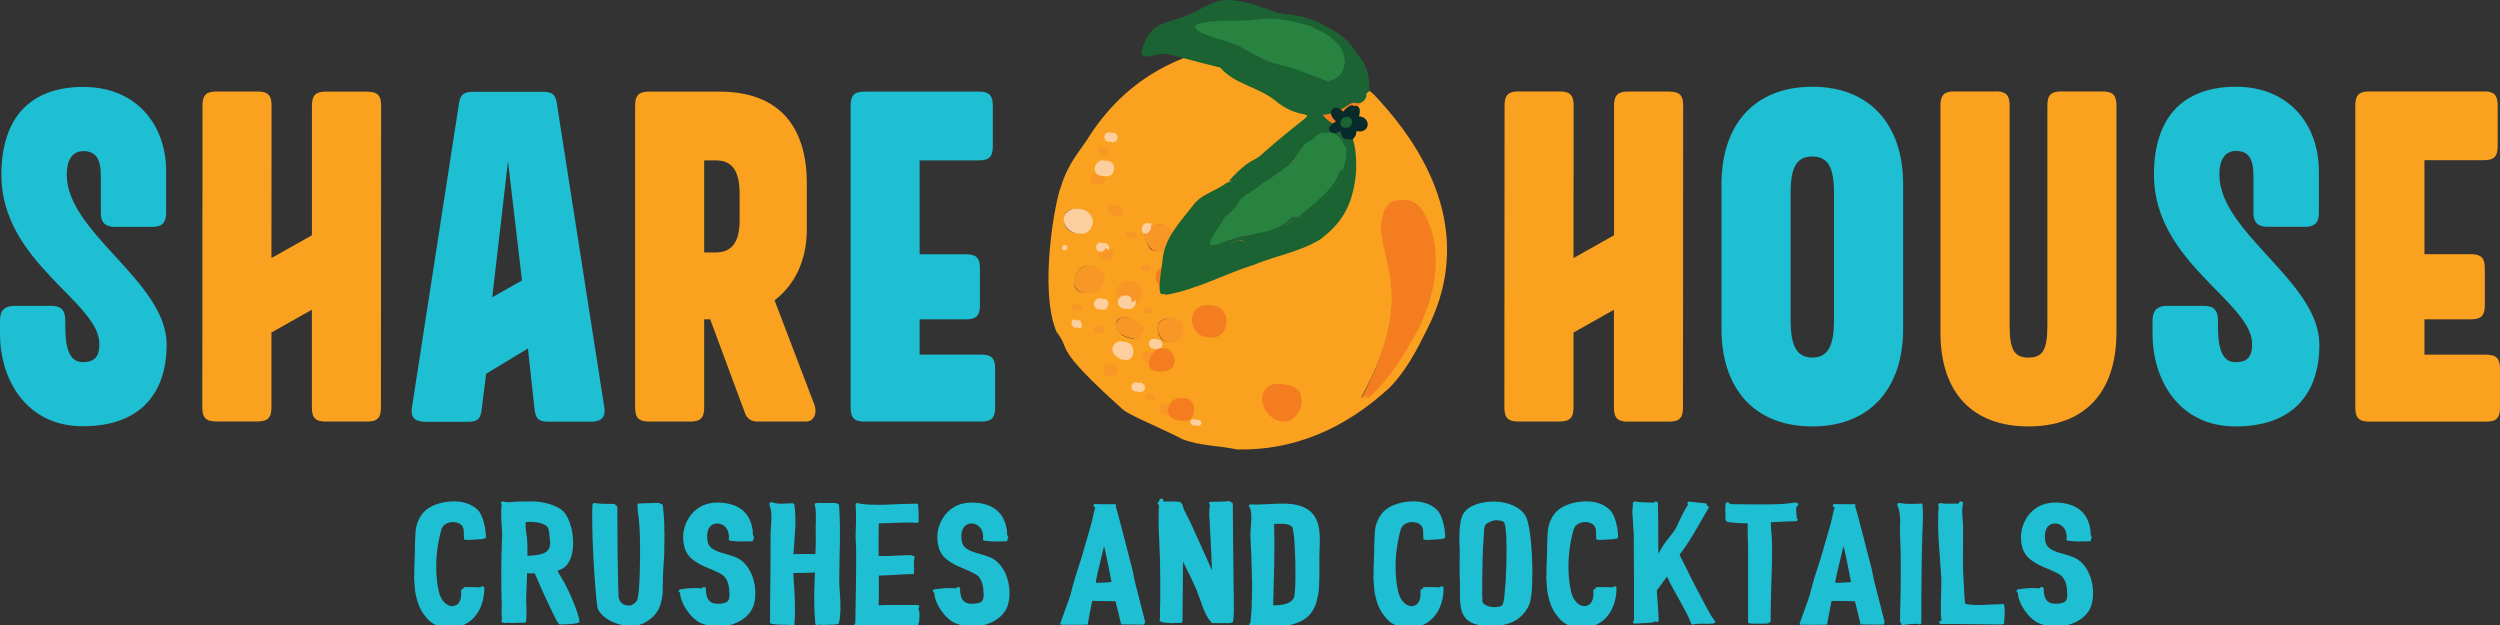 <?xml version="1.0" encoding="utf-8"?>
<svg xmlns="http://www.w3.org/2000/svg" id="Layer_1" data-name="Layer 1" viewBox="0 0 400 100">
  <rect x="0" y="0" width="400" height="100" fill="#333333" stroke="none"/>
  <defs>
    <style>
      .cls-1 {
        fill: #1ebfd2;
      }

      .cls-2 {
        fill: #082a2b;
      }

      .cls-3 {
        fill: #faa21f;
      }

      .cls-4 {
        fill: #fffaf0;
      }

      .cls-5 {
        fill: #f47d20;
      }

      .cls-6 {
        fill: #fdcf9f;
      }

      .cls-7 {
        fill: #f89626;
      }

      .cls-8 {
        fill: #1b6332;
      }

      .cls-9 {
        fill: #288340;
      }
    </style>
  </defs>
  <path class="cls-3" d="M181.71,54.27c.17-1.59,1.6-1.35-.44-3.02-2.85-2.16-4.52,2.57.44,3.02M188.46,53.81c1.16-3.92-2.66-3.03-3.11-2.07-.73,2.91,2.23,3.88,3.11,2.07M173.96,36.31c1.23-2.31-2.19-4.01-3.58-2.03-.95,3.25,3.16,3.75,3.58,2.03M186.09,36.03c-4.89-1.1-2.39,4.06-1.64,4,3.04.6,3.54-3.07,1.64-4M172.21,43.9c-1.56,3.3,2.56,3.99,3.97,1.21.34-2.91-3.32-3.41-3.97-1.21M217.81,63.6c2.16-.76,6.74-7.39,6.78-8.09,4.28-5.7,6.6-16.32,2-22.02-1.01-1.21-2.52-.97-3.8-.55-2.46,2.62-.58,2.38-1.65,3.7.24,3.11,1.34,6.2,1.57,9.48.45,6.2-2.01,12.07-4.9,17.47M228.27,52.82c-1.6,3.22-3.33,6.55-5.93,9.2-7.34,6.76-15.55,10.1-24.44,9.89-2.89-.64-5.85-.54-8.71-1.64-4.03-2.08-8.33-3.74-9.53-4.75-11.57-10.39-8.13-9.3-10.6-12.39-2.92-6.82-.15-21.41.67-23.19,1.16-3.97,3.38-6.15,4.58-8.17,6.8-10.57,17.3-14.67,27.56-14.86,6.02.61,16.47,6.76,17.92,8.19,11.27,11.84,15.13,24.88,8.47,37.73"/>
  <g>
    <path class="cls-4" d="M221.62,39.52c-.06-1.28.42-2.07,1.54-2.49.59-.22,1.11-.1,1.53.43.77.97.88,2.88.21,3.95-.57.9-1.56,1.02-2.34.27-.63-.6-.9-1.23-.94-2.16"/>
    <path class="cls-4" d="M224.5,55.75c.23,1.24-1.03,2.59-2.44,1.77-.27-.15-.51-.49-.6-.79-.18-.61.62-2.19,1.19-2.5,1.01-.55,1.81.11,1.85,1.51"/>
    <path class="cls-1" d="M76.7,81.91c.64.89,1.04,2.73,1.04,4,0,.19-.11.27-.35.27h-.08c-.08.06-.13.08-.24.08-.19,0-.59.03-1.21.08-.56.05-.99.05-1.34.03-.24-.03-.32-.11-.3-.3,0-.03,0-.08.03-.11-.03-.14-.05-.49-.05-1-.03-.73-.43-1.27-1.42-1.41-.96-.14-1.95.35-2.17,1.19-.88,3.11-1.1,6.68-.43,9.81.35,1.62,1.34,2.46,2.22,2.43.88-.03,1.53-.84,1.37-2.43-.03-.19.05-.27.29-.3h.05v-.05c0-.19.11-.27.35-.27,1.34,0,2.14.03,2.41.05.03-.11.13-.16.3-.16.21,0,.32.08.32.27,0,3.24-1.8,6.35-5.6,6.35-1.39,0-2.52-.43-3.35-1.27-.54-.54-1.02-1.24-1.31-1.84-.16-.3-.29-.65-.43-1.08l-.27-1.06c-.08-.27-.13-.65-.16-1.16-.03-.51-.05-.86-.08-1.11-.05-.22-.05-.62,0-1.19v-1.08c0-.13.03-.51.05-1.11.03-.57.03-.89.03-.95,0-.97.03-2.3.11-3.41.05-1.08.51-2.38,1.34-3.27.91-.97,2.62-1.6,4.42-1.68,1.82-.11,3.51.46,4.45,1.65"/>
    <path class="cls-1" d="M84.6,83.51c-.27.03-.43.03-.48.03-.03.3-.03.65,0,1.08l.13,1c.08.49.11.84.11,1.08.03.68.03,1.43.03,2.22,1.07-.03,1.9-.14,2.41-.33.96-.32,1.42-1.03,1.15-2.51-.03-.08-.03-.27-.05-.54-.03-.46-.08-1.06-.45-1.38-.56-.41-1.31-.62-2.3-.65h-.54ZM89.71,81.48c1.15.76,1.87,2.81,1.98,4.89.11,2.19-.48,4.14-2.01,4.76-.16.08-.32.13-.48.19.05.13.16.3.24.46.05.08.21.35.46.78.27.43.45.76.56.97,1.2,2.38,1.95,4.3,2.25,5.79.05.19-.05.3-.24.33-.05.03-.08.03-.11.05-.7.13-1.61.22-2.68.22-.24,0-.32-.08-.32-.27-.08-.03-.13-.06-.16-.14-.35-.54-1.1-2.11-2.3-4.71l-1.26-2.87-.08-.19c-.35,0-.75,0-1.23-.03,0,.84-.11,2.87-.13,3.52-.03.32,0,1,.03,2.03.03.87,0,1.57-.05,2.08v.03c0,.19-.11.27-.35.27h-.83c-.4.03-.67.03-.8.03-.48,0-.91,0-1.26-.03-.03.03-.08.03-.11.05-.13.03-.21,0-.32-.08-.24-.03-.32-.11-.29-.3,0-.08.03-.13.11-.16-.05-.3-.08-.65-.08-1.05,0-.06,0-.24.03-.57v-.76c-.11-3.16-.11-6.81.05-11,.03-.3,0-1.14-.11-2.51-.05-1.06-.03-1.92.05-2.54-.24-.13-.08-.6.35-.46.37.11.75.13,1.39.05.29-.03.56-.05.75-.05.83-.03,1.63-.03,2.38-.03,1.55,0,3.29.41,4.58,1.24"/>
    <path class="cls-1" d="M105.67,80.64h.03c.21-.03.32.06.35.24.13,1.08.21,1.97.24,3.25,0,.62,0,1.13.03,1.49,0,.73-.05,2.81-.05,3.22-.05.41-.19,3.08-.19,3.22,0,.43-.03,1.97-.05,2.62-.03.68-.19,1.78-.56,2.57-.48,1.22-2.06,2.62-3.72,2.84-.86.14-1.63.08-2.38-.13-1.55-.35-3-1.24-3.62-2.33-.11-.14-.16-.46-.24-1-.05-.46-.13-1.08-.19-1.92-.27-3.06-.54-7.81-.56-10.95-.03-1.51,0-2.49.03-2.92v-.13c.05-.11.16-.27.43-.24l.13.05c.54.08,1.47.11,2.84.11.21,0,.29.08.32.24.19.03.27.13.27.27,0,6.6.08,11.36.19,14.28.05.73.51,1.27,1.15,1.41.7.19,1.28-.05,1.77-.7.08-.08.13-.32.19-.68.08-.35.13-.81.16-1.41.19-2.16.27-8.08,0-10.68l-.08-.76c-.13-.68-.16-.89-.13-1.62-.03-.03-.05-.08-.05-.16,0-.19.08-.27.32-.27.35,0,.83-.03,1.53-.05.7-.03,1.18-.03,1.53-.03.16,0,.29.05.35.19"/>
    <path class="cls-1" d="M120.4,84.72c.05.08.05.22.05.35v.32c.03.19.05.35.16.49.08.14.05.27-.11.35.03.03.03.08.03.11,0,.19-.08.27-.32.27h-.75c-.35.03-.62.03-.86.03-.43,0-1.1-.03-1.58-.11h-.11c-.16,0-.37-.13-.32-.35.03-.03.03-.05.03-.08.11-1.49-.86-2.35-1.87-2.35s-1.85.89-1.55,2.81c.13.89.78,1.38,1.96,1.79.16.05.48.16,1.02.3,1.05.3,1.71.54,2.25.89,2.2,1.51,2.92,5.11,2.09,7.49-.51,1.38-1.85,2.41-3.43,2.89-1.58.49-3.43.43-4.95-.22-1.69-.76-3.32-3.27-3.32-4.87-.24-.08-.38-.46.05-.54,1.44-.22,2.6-.27,3.43-.14.03-.13.16-.22.32-.22.21,0,.32.08.32.27,0,1.7.59,2.57,2.38,2.38,1.29-.13,1.47-.6,1.37-1.89-.03-.46-.05-2.06-1.23-2.79-.29-.19-1.02-.54-2.12-1-1.02-.41-1.55-.68-2.33-1.24-.78-.54-1.31-1.3-1.53-2.24-.4-1.65-.13-3.16.75-4.6.94-1.43,2.44-2.41,4.5-2.41,2.62,0,5.14.95,5.68,4.3"/>
    <path class="cls-1" d="M124.95,80.59c.16,0,.46,0,.83-.03.35-.03.62-.03.78-.03h.13c.21-.03.35.03.4.22.21,1.05.19,2.89.16,3.76-.05.89-.27,3.92-.3,4.17.3-.03.59-.03.8-.03.46-.03,1.34,0,2.68,0h.03c.08-1.6.08-3,.05-4.17,0-.27,0-.65.03-1.16,0-.97,0-1.76-.13-2.41t-.03-.05c-.11-.14,0-.3.08-.33l.19-.05h.19c.16-.03.48-.03.94,0h1.9c.11,0,.19.03.27.11.16.03.27.11.3.24.16,2.41.19,4.98.08,8.33-.03,1.68-.05,2.95-.05,3.81,0,.41.03,1.11.11,2.06.13,1.92.13,3.38-.16,4.65-.05.19-.19.24-.4.22l-.13-.06c-.05.08-.16.11-.27.11h-.72c-.32.03-.62.03-.91.03s-.54,0-.78-.03c-.03.06-.11.08-.19.08-.24.03-.35-.05-.38-.24-.19-1.92-.24-4.46-.08-7.68l.03-.51c-1.15.06-2.33.08-3.48.08l.19,2.97c.13,2.25.11,4,0,5.22-.05.35-.51.24-.64.11h-.08c-1.34,0-2.25-.06-2.78-.14h-.05c-.24,0-.4-.13-.38-.35t.03-.05c0-1.51,0-3.81.05-6.87.03-3.05.03-5.35.03-6.9,0-.27.03-.7.05-1.27.05-.57.08-.95.08-1.19.03-1-.03-1.76-.27-2.27-.03-.08-.03-.14,0-.19-.11-.19.05-.51.43-.38.35.13.8.22,1.39.22"/>
    <path class="cls-1" d="M141.74,80.75l2.57-.11c1.12-.03,1.87-.05,2.22-.05h.05c.24,0,.35.08.35.27,0,.03,0,.08-.05.11.08.27.11.97.11,2.11,0,.06,0,.11-.03.14.03.05.05.11.05.19-.03.19-.13.27-.35.24-.75-.06-2.06-.06-3.99.03-.94.03-1.63.06-2.06.06-.05,1.38-.05,3.11-.03,5.19.91.08,1.82.03,3.45-.06.83-.03,1.39-.05,1.71-.05.08,0,.19.03.24.11h.08c.21.03.29.14.27.32-.08.22-.11.43-.11.68s0,.57.03.92v.76c0,.19-.08.27-.32.27-.03,0-.11,0-.13-.03h-.03c-.16,0-1.37.05-3.61.19-.64.03-1.15.05-1.55.05.03,1.92,0,3.49-.03,4.76.4-.03.72-.05.94-.05h5.25c.21,0,.32.08.32.27,0,.11-.08.19-.16.24.13.27.19.62.19,1.05,0,.14,0,.35-.03.62-.03.27-.03.46-.03.57,0,.08-.05.16-.13.22v.08c0,.19-.11.27-.35.27-1.07,0-2.62,0-4.77.03-2.12.03-3.72.05-4.77.05-.21,0-.32-.08-.32-.27,0-.08.03-.16.13-.22,0-.51.03-2.7.11-6.62.05-3.92.05-6.11-.05-6.62-.03-.54,0-1.49.05-2.81.03-1.16,0-2.08-.05-2.76v-.03c-.03-.08-.03-.13,0-.22.11-.16.24-.22.43-.13.62.22,2.33.27,4.39.24"/>
    <path class="cls-1" d="M161.08,84.72c.05.08.05.22.05.35v.32c.03.19.05.35.16.49.08.14.05.27-.11.35.03.03.03.08.03.11,0,.19-.08.27-.32.27h-.75c-.35.03-.62.03-.86.03-.43,0-1.1-.03-1.58-.11h-.11c-.16,0-.37-.13-.32-.35.03-.03.03-.05.03-.08.11-1.49-.86-2.35-1.87-2.35s-1.85.89-1.55,2.81c.13.89.78,1.38,1.95,1.79.16.05.48.16,1.02.3,1.05.3,1.71.54,2.25.89,2.2,1.51,2.92,5.11,2.09,7.49-.51,1.38-1.85,2.41-3.43,2.89-1.58.49-3.43.43-4.95-.22-1.69-.76-3.32-3.27-3.32-4.87-.24-.08-.38-.46.05-.54,1.45-.22,2.6-.27,3.43-.14.03-.13.16-.22.32-.22.21,0,.32.08.32.27,0,1.7.59,2.57,2.38,2.38,1.29-.13,1.47-.6,1.37-1.89-.03-.46-.05-2.06-1.23-2.79-.3-.19-1.02-.54-2.12-1-1.02-.41-1.55-.68-2.33-1.24-.78-.54-1.31-1.3-1.53-2.24-.4-1.65-.13-3.16.75-4.6.94-1.43,2.44-2.41,4.5-2.41,2.62,0,5.14.95,5.68,4.3"/>
    <path class="cls-1" d="M176.5,87.97c0,.05-.05.27-.11.49l-.78,3.25c-.03.08-.05.27-.08.41-.03.13-.08.41-.13.59-.03.22-.05.41-.08.46v.08h.45s.27,0,.56-.03c.32,0,.59,0,.62-.03.03,0,.21,0,.43-.03.21,0,.35,0,.4-.03.08-.05.03-.16-.03-.49-.08-.49-.86-4.38-.96-4.71l-.08-.32c-.05-.19-.08-.24-.08-.13l-.08.3c0,.05-.03.13-.05.19M177.97,80.67c.51-.05.7.06.59.27-.03.05-.03.08-.03.08,0,0,0,.03-.03.05v.06c.05.03.19.32.16.32t0,.03c.05.03,2.52,9.63,2.52,9.65,0,.06.24,1.11.38,1.84l1.5,5.89c.16.65.21.68.13.78l-.08.19-.05.11h-1.15l-2.52-.03-.75-3.08-.13-.51-.03-.13h-.29l-3.43-.05s-.03.16-.08.32l-.62,3.27.05.19c0,.06-4.39.06-4.42.03t.03-.03s0-.03-.08-.16c0-.03,1.47-4.03,1.53-4.3.03-.06.05-.19.11-.32.16-.68.24-.89.38-1.46l.37-1.3.99-3.08,1.63-5.65c.21-1.05.54-2.3.59-2.43l-.08-.08-.19-.11c-.05-.08-.05-.11,0-.08v-.03c-.08-.05.03-.24.19-.27.11-.03.24-.03.27,0,0,0,.08.03,2.54.03"/>
    <path class="cls-1" d="M186.17,80.1l-.03.16c.59-.03.91-.03.94-.03.64,0,1.15.03,1.58.05.16.03.27.08.3.22.13.03.19.11.21.22.19.73.51,1.35.96,2.19l.51,1.05c1.87,4.14,2.97,6.57,3.27,7.3-.03-1.81-.3-6.25-.32-6.92,0-.13,0-.41-.03-.81-.03-.41-.08-.73-.08-.97,0-.43,0-1.22.13-1.76-.08-.06-.16-.14-.16-.24,0-.19.11-.27.32-.27,1.15,0,2.12-.03,2.79-.11.16-.03.29.06.37.19.21,0,.32.08.32.27,0,1.43.03,3.62.05,6.52.03,2.89.08,5.08.08,6.54,0,.35,0,.84.03,1.49v1.35c.03,1.11,0,2.06-.11,2.84-.03.19-.13.27-.35.24-.08.05-.13.08-.24.08h-2.6c-.13,0-.24-.03-.3-.11-.75-.89-1.26-2-1.77-3.6-.29-.78-.51-1.32-.59-1.6-.37-.86-1.07-2.38-2.17-4.54,0,.3,0,1.62-.03,3.98-.03,2.35-.05,4.17-.05,5.41v.16c0,.19-.11.27-.35.27h-.7c-.38.03-.64.03-.83.03-.62-.03-1.1-.08-1.47-.19l-.08-.06h-.05c-.19-.08-.24-.19-.16-.35t.03-.05c0-.68,0-1.7.05-3.06v-3.6c0-2.14-.05-2.95-.16-5.89-.08-1.46-.11-2.41-.11-2.87s.03-1.41.05-2.87c-.13-.03-.19-.11-.19-.24s.05-.24.24-.27c.03-.08.03-.13.03-.22.03-.35.67-.3.64.05"/>
    <path class="cls-1" d="M204.62,83.8c-.32.03-.59.03-.75.03v.49c0,.35,0,.89.03,1.62v2c0,1.11-.03,2.68-.08,4.7l-.11,4.22c1.66-.03,2.78-.27,3.29-1.16.03-.08.11-.27.13-.62.03-.35.05-.78.11-1.35.08-2.16,0-5.38-.16-7.52-.05-.54-.11-.97-.19-1.32-.03-.3-.08-.49-.11-.54-.3-.35-.83-.54-1.53-.54h-.64ZM211.15,85.59c.03.51.03,1.13,0,1.89l-.05,1.65v3c0,.46-.05,2.08-.13,2.62-.11.54-.27,1.54-.54,2.16-.13.3-.29.59-.45.87-1.34,2.08-4.31,2.87-9.83,2.41-.43-.03-.32-.46-.03-.54-.05-.03-.05-.08-.05-.13.11-.87.19-1.92.21-2.7,0-.41,0-.89.03-1.46,0-.57,0-1,.03-1.3,0-.3,0-.78-.03-1.43-.03-.65-.03-1.08-.03-1.32,0-.46-.08-2.46-.08-2.79-.03-.3-.13-2.57-.13-2.79-.03-.3,0-.68.05-1.13,0-.14.05-.89.08-1.22.05-.95-.03-1.65-.19-2.16-.3-.11-.27-.54.16-.51.54.03,1.31.03,2.36-.03,1.39-.08,2.28-.11,2.65-.11,4.42,0,5.81,1.92,5.97,5.03"/>
    <path class="cls-1" d="M230.19,81.91c.64.89,1.04,2.73,1.04,4,0,.19-.11.27-.35.27h-.08c-.08.06-.13.08-.24.08-.19,0-.59.03-1.2.08-.56.05-.99.05-1.34.03-.24-.03-.32-.11-.3-.3,0-.03,0-.08.03-.11-.03-.14-.05-.49-.05-1-.03-.73-.43-1.27-1.42-1.41-.96-.14-1.96.35-2.17,1.19-.88,3.11-1.1,6.68-.43,9.81.35,1.62,1.34,2.46,2.22,2.43.88-.03,1.53-.84,1.37-2.43-.03-.19.05-.27.29-.3h.05v-.05c0-.19.11-.27.35-.27,1.34,0,2.14.03,2.41.05.03-.11.13-.16.29-.16.21,0,.32.08.32.27,0,3.24-1.79,6.35-5.6,6.35-1.39,0-2.52-.43-3.35-1.27-.54-.54-1.02-1.24-1.31-1.84-.16-.3-.29-.65-.43-1.08l-.27-1.06c-.08-.27-.13-.65-.16-1.16-.03-.51-.05-.86-.08-1.11-.05-.22-.05-.62,0-1.19v-1.08c0-.13.03-.51.05-1.11.03-.57.03-.89.03-.95,0-.97.03-2.3.11-3.41.05-1.08.51-2.38,1.34-3.27.91-.97,2.62-1.6,4.42-1.68,1.82-.11,3.51.46,4.45,1.65"/>
    <path class="cls-1" d="M237.61,84.07s-.03.05-.03.13c-.03.11-.08.24-.11.41-.03.35-.03.78-.08,1.35-.19,2.05-.24,6.25-.24,8.44,0,.57,0,1,.03,1.35,0,.7.03.78.56,1.08.48.27,1.23.38,1.9.27.75-.11.8-.27.96-1.03.08-.38.13-.87.16-1.46.27-2.3.35-6.52.24-8.82-.03-.59-.11-1.08-.13-1.46-.13-.73-.19-.97-1.02-1.05-.08-.03-.3-.03-.51-.05-.54.03-1.5.43-1.74.84M244.12,82.61c1.07,1.97,1.37,10.92.72,13.6-.27,1.11-1.15,2.3-2.25,3-1.07.68-2.76,1.03-4.45.97-4.02-.14-4.55-2-4.55-5.06v-2.08c-.13-1.95,0-4.76-.03-5.16-.03-.41-.27-4.14.51-5.57.78-1.46,3.03-2.11,5.14-2.06,2.12.05,4.12.92,4.9,2.35"/>
    <path class="cls-1" d="M257.85,81.91c.64.89,1.04,2.73,1.04,4,0,.19-.11.27-.35.27h-.08c-.08.06-.13.08-.24.08-.19,0-.59.03-1.2.08-.56.05-.99.05-1.34.03-.24-.03-.32-.11-.3-.3,0-.03,0-.08.03-.11-.03-.14-.05-.49-.05-1-.03-.73-.43-1.27-1.42-1.41-.96-.14-1.96.35-2.17,1.19-.88,3.11-1.1,6.68-.43,9.81.35,1.62,1.34,2.46,2.22,2.43.88-.03,1.53-.84,1.37-2.43-.03-.19.05-.27.29-.3h.05v-.05c0-.19.11-.27.35-.27,1.34,0,2.14.03,2.41.05.03-.11.13-.16.29-.16.21,0,.32.08.32.27,0,3.24-1.79,6.35-5.6,6.35-1.39,0-2.52-.43-3.35-1.27-.54-.54-1.02-1.24-1.31-1.84-.16-.3-.3-.65-.43-1.08l-.27-1.06c-.08-.27-.13-.65-.16-1.16-.03-.51-.05-.86-.08-1.11-.05-.22-.05-.62,0-1.19v-1.08c0-.13.03-.51.05-1.11.03-.57.03-.89.03-.95,0-.97.03-2.3.11-3.41.05-1.08.51-2.38,1.34-3.27.91-.97,2.62-1.6,4.42-1.68,1.82-.11,3.51.46,4.45,1.65"/>
    <path class="cls-1" d="M272.85,80.53c.21.03.29.13.27.33t-.05.05c.05,0,.11,0,.13.03.21.08.27.22.16.35l-1.34,2.33c-1.29,2.27-2.22,3.73-3.29,5.14l2.41,4.84,2.04,3.84.75,1.3c.24.32.38.51.4.57.3.24-.03.46-.27.46-.27.03-.8.03-1.63.03-.64-.03-1.15.03-1.47.11-.21.03-.35-.03-.43-.19v-.11s-.03-.05-.03-.08c-.35-.87-1.1-2.33-2.25-4.35-.7-1.22-1.2-2.19-1.53-2.92l-.59.78c-.43.59-.75,1.08-1.04,1.43.03.41.05,1.14.16,2.24.08,1.11.13,1.95.13,2.54,0,.19-.11.27-.35.27-.13,0-.21-.06-.3-.14-.03.11-.08.16-.21.19-.4.06-.88.11-1.47.13-.83.03-1.31.06-1.42.08-.4.03-.46-.38-.19-.51v-6.79c-.03-3.03-.03-5.3-.03-6.84,0-.11-.08-.97-.16-2.57-.11-.95-.08-1.73.03-2.33-.03-.05-.05-.11-.05-.16,0-.11.05-.19.16-.24.16-.22.45-.13.54-.03.54.03,1.9.11,2.57.11.03,0,.08,0,.11.03.08-.13.19-.19.35-.19.21,0,.32.08.32.27,0,.78,0,1.62.03,2.51,0,1.79.03,4.33.03,5.52.11-.14.21-.32.37-.62l.38-.65c.16-.27.54-.73,1.05-1.38.43-.54.75-.97.96-1.32l.96-2c.38-.76.7-1.38,1.02-1.87-.16-.13-.13-.54.3-.46.54.08,2.09.24,2.49.27"/>
    <path class="cls-1" d="M287.21,80.45c.27-.11.69.13.43.43-.38.3-.24.87-.21,1.38.05.24.05.43.05.54,0,.03,0,.08-.05.11.11.05.19.13.19.22,0,.19-.11.27-.35.27-.64,0-1.96.05-3.94.16,0,.46.03,1.14.13,2.05.05.92.08,1.6.08,2.06,0,1.3-.03,3.24-.13,5.84-.08,2.6-.11,4.54-.11,5.84,0,.14-.08.22-.24.27-.05.08-.16.14-.27.14-.35.03-.86.03-1.39.03h-.56c-.35-.03-.64-.03-.8-.03-.24,0-.35-.08-.35-.27v-11.65c0-.35,0-.84-.03-1.51-.03-.68-.03-1.08-.03-1.22v-1.38c-1.34,0-2.41-.08-3.21-.22-.13-.03-.21-.11-.24-.22-.08-.05-.11-.11-.11-.19v-.76c-.03-.35-.03-.68-.03-.97,0-.27.03-.51.05-.76.11-.35.7-.3.67.05.16,0,.86,0,2.14.03,2.54.03,6.69.08,8.03-.27.11-.03.16,0,.27.03"/>
    <path class="cls-1" d="M294.81,87.97c0,.05-.05.27-.11.49l-.78,3.25c-.03.08-.05.27-.08.41-.03.13-.08.41-.13.59-.03.22-.05.41-.08.46v.08h.46s.27,0,.56-.03c.32,0,.59,0,.62-.03.03,0,.22,0,.43-.03.21,0,.35,0,.4-.03.08-.05.03-.16-.03-.49-.08-.49-.86-4.38-.96-4.71l-.08-.32c-.05-.19-.08-.24-.08-.13l-.08.3c0,.05-.03.13-.05.19M296.28,80.67c.51-.05.7.06.59.27-.03.05-.03.08-.03.08,0,0,0,.03-.03.05v.06c.05.03.19.32.16.32t0,.03c.05.03,2.52,9.63,2.52,9.65,0,.06.24,1.11.38,1.84l1.5,5.89c.16.65.21.68.13.78l-.08.19-.05.11h-1.15l-2.52-.03-.75-3.08-.13-.51-.03-.13h-.3l-3.43-.05s-.03.16-.08.32l-.62,3.27.05.19c0,.06-4.39.06-4.42.03t.03-.03s0-.03-.08-.16c0-.03,1.47-4.03,1.53-4.3.03-.06.05-.19.11-.32.16-.68.24-.89.38-1.46l.37-1.3.99-3.08,1.63-5.65c.21-1.05.54-2.3.59-2.43l-.08-.08-.19-.11c-.06-.08-.06-.11,0-.08v-.03c-.08-.05.03-.24.19-.27.11-.03.24-.03.27,0,0,0,.08.03,2.54.03"/>
    <path class="cls-1" d="M304.05,80.51c.08-.03.13-.03.21,0,.48.11.91.13,1.79.11.43-.03.72-.03.88-.03.05,0,.13,0,.16.03.03-.03.11-.06.16-.06.24-.03.32.06.35.24.11.89.08,2.49-.03,4.79-.08,2.43-.16,7.11-.16,14.03,0,.19-.11.27-.32.27-.11,0-.16-.03-.24-.08-.75,0-1.53.06-2.28.19-.24.03-.35-.03-.4-.22v-.08c-.08-.05-.16-.14-.16-.24,0-1.03.03-2.46.08-4.33.03-1.86.03-3.54.03-5.08s-.03-2.95-.11-4.33c-.03-.62-.03-1.16,0-1.67.08-1-.03-2.27-.43-3.22-.05-.19,0-.3.24-.35.05-.03.13,0,.22.03"/>
    <path class="cls-1" d="M314.09,80.56c-.13.46-.16,1.05-.13,1.81l.08.81c.03.51.05.89.05,1.13v2.92c-.03,3.22-.03,3.76.11,6.14.03,1.19.13,2.27.21,3.22,1.29.32,2.76.22,4.23.13.7-.03,1.23-.05,1.55-.05h.03q.05-.03.08-.03c.22-.03.35.03.37.22.05.27.08.57.08.89s0,.68-.03,1.03c-.05.38-.05.65-.05.84s-.08.27-.32.27h-.03s-.11.03-.13.03c-1.07,0-2.6-.03-4.61-.05-2.04-.03-3.54-.03-4.47-.03-.03.03-.06.03-.11.03s-.13,0-.16-.03h-.21c-.24,0-.35-.08-.35-.27s.11-.27.35-.27c-.11-.84-.11-2-.08-3.46.08-1.92.08-3.16.03-3.73l-.38-5.52c-.11-1.3-.16-4.33,0-5.62v-.03c-.08-.08-.11-.14-.08-.22.08-.19.21-.24.4-.22.62.11,1.04.11,1.98.08h.88c.05-.06.05-.11.05-.14.11-.35.75-.22.64.11"/>
    <path class="cls-1" d="M334.44,84.72c.05.08.05.22.05.35v.32c.03.19.05.35.16.49.08.14.05.27-.11.35.03.03.03.08.03.11,0,.19-.08.27-.32.27h-.75c-.35.03-.62.03-.86.03-.43,0-1.1-.03-1.58-.11h-.11c-.16,0-.37-.13-.32-.35.03-.03.03-.05.03-.08.11-1.49-.86-2.35-1.87-2.35s-1.85.89-1.55,2.81c.13.89.78,1.38,1.96,1.79.16.05.48.16,1.02.3,1.05.3,1.71.54,2.25.89,2.2,1.51,2.92,5.11,2.09,7.49-.51,1.38-1.85,2.41-3.43,2.89-1.58.49-3.43.43-4.95-.22-1.69-.76-3.32-3.27-3.32-4.87-.24-.08-.37-.46.06-.54,1.44-.22,2.6-.27,3.43-.14.03-.13.16-.22.32-.22.21,0,.32.08.32.27,0,1.7.59,2.57,2.38,2.38,1.29-.13,1.47-.6,1.37-1.89-.03-.46-.05-2.06-1.23-2.79-.29-.19-1.02-.54-2.12-1-1.02-.41-1.55-.68-2.33-1.24-.78-.54-1.31-1.3-1.53-2.24-.4-1.65-.13-3.16.75-4.6.94-1.43,2.44-2.41,4.5-2.41,2.62,0,5.14.95,5.68,4.3"/>
    <path class="cls-5" d="M218.49,63.76c3.35-6.34,5.42-12.83,4.68-18.26-.23-3.26-1.55-6.33-1.61-9.39.63-2.15-.02-1.99,1.56-3.66,2.72-1.03,3.61.21,4.27.91,4.43,6.9,1.92,15.96-2.15,22.26-1.51,2.88-5.47,7.98-6.76,8.15"/>
    <path class="cls-7" d="M172.85,43.98c.31-1.33,2.3-1.83,3.08-.94,1.81,1.17.44,3.27-.79,3.79-2.24.71-3.32-1.54-2.29-2.85"/>
    <path class="cls-7" d="M186.72,36.11c2.27,1.34.87,4.64-1.63,4-2.3-1.87-1.55-5.03,1.63-4"/>
    <path class="cls-6" d="M174.6,36.39c-1.09,2.31-4.62.24-3.58-2.03,1.9-2.27,4.74.24,3.58,2.03"/>
    <path class="cls-7" d="M189.1,53.89c-1.46,2.39-4-.27-3.01-2.24,2.19-1.64,3.87-.15,3.01,2.24"/>
    <path class="cls-7" d="M182.35,54.35c-5.25-.88-2.65-3.98-1.78-3.59,4.27,1.51,1.47,2.79,1.78,3.59"/>
    <path class="cls-7" d="M176.78,40.93s.01.02.02.02c-.02-.06-.05-.12-.07-.18,0,.01,0,.03.01.04-.01-.07-.02-.13-.03-.2,0,.01,0,.03,0,.04,0-.07.02-.13.03-.2,0,.01,0,.03-.01.04.02-.06.05-.12.07-.18,0,.02-.02.04-.03.05.04-.05.08-.1.12-.15-.01.01-.02.02-.03.03.05-.04.1-.08.15-.12-.01,0-.02.02-.04.02.06-.02.12-.05.18-.08-.01,0-.03.01-.04.01.07,0,.13-.02.2-.03-.02,0-.03,0-.04,0l.2.03s-.02,0-.03,0c.06.02.12.05.18.07-.01,0-.02-.01-.03-.02.05.04.1.08.15.12,0,0-.01-.01-.02-.02.04.05.08.1.12.15-.01-.01-.02-.03-.03-.04.02.06.05.12.07.18,0-.02-.01-.03-.01-.05,0,.07.02.13.03.2,0-.02,0-.03,0-.05,0,.07-.02.13-.03.2,0-.02,0-.03.01-.05-.02.06-.05.12-.07.18,0-.02.02-.03.03-.04-.04.05-.08.1-.12.15,0,0,.01-.01.02-.02-.05.04-.1.08-.15.12.01,0,.02-.01.03-.02-.06.03-.12.05-.18.08,0,0,0,0,.01,0,.18-.07.34-.17.44-.34.09-.16.13-.39.08-.57-.06-.18-.17-.35-.34-.44-.17-.09-.38-.14-.57-.08-.07.03-.15.06-.22.1-.12.08-.21.17-.29.29-.09.14-.13.31-.13.47,0,.08.01.17.03.24.02.08.05.16.09.23.08.14.19.26.33.34.13.08.26.1.4.11.08,0,.17,0,.25-.03.15-.05.31-.13.42-.26.16-.18.24-.38.26-.62,0-.08,0-.17-.03-.25,0-.01,0-.02-.01-.03-.02-.07-.05-.15-.09-.2-.11-.16-.25-.29-.44-.34-.18-.05-.41-.03-.57.08-.16.1-.3.25-.34.44-.04.19-.04.41.07.57"/>
    <path class="cls-7" d="M187.11,42.06c-.07.14-.13.28-.2.42-.13.28-.13.57.06.83.18.23.49.35.77.27.56-.17.88-.77.73-1.34-.09-.33-.34-.57-.66-.68-.27-.09-.57-.04-.82.08-.51.26-.72.94-.4,1.43.15.23.38.41.65.47.36.08.67-.02.95-.25.14-.11.22-.35.22-.53,0-.18-.08-.4-.22-.53-.14-.13-.32-.23-.52-.22-.21.01-.36.09-.52.22,0,0-.01.01-.02.02.05-.04.1-.08.15-.12-.01.01-.03.02-.04.02.06-.02.12-.05.18-.08-.02.01-.04.02-.07.02.07,0,.13-.02.2-.03-.02,0-.05,0-.07,0,.07,0,.13.02.2.03-.03,0-.06-.01-.1-.03.06.02.12.05.18.08-.03-.02-.06-.03-.09-.05.05.04.1.08.15.12-.02-.02-.03-.03-.05-.05.04.05.08.1.12.15-.01-.02-.03-.04-.04-.06.02.06.05.12.07.18,0-.01-.01-.03-.01-.05,0,.07.02.13.03.2,0-.03,0-.05,0-.08,0,.07-.02.13-.03.2,0-.03.01-.05.02-.07-.02.06-.05.12-.07.18.01-.02.02-.04.04-.06-.04.05-.08.1-.12.15.02-.02.03-.03.06-.05-.05.04-.1.08-.15.12.03-.02.06-.04.09-.05-.06.02-.12.05-.18.07.02,0,.05-.01.07-.02l-.2.03s.07,0,.1,0c-.07,0-.13-.02-.2-.03.02,0,.05.01.07.02-.06-.02-.12-.05-.18-.07.01,0,.03.01.04.02-.05-.04-.1-.08-.15-.12.02.02.04.03.05.05-.04-.05-.08-.1-.11-.15.01.02.03.04.04.07-.02-.06-.05-.12-.07-.18,0,.02.01.05.02.07,0-.07-.02-.13-.03-.2,0,.03,0,.07,0,.1,0-.07.02-.13.03-.2,0,.03-.01.07-.03.1.02-.06.05-.12.07-.18-.01.02-.02.04-.04.07.04-.05.08-.1.11-.15-.02.03-.04.05-.07.07.05-.04.1-.08.15-.12-.01.01-.03.02-.04.03.06-.02.12-.05.18-.08-.01,0-.03.01-.05.02.28.36.55.73.83,1.09.07-.14.13-.28.2-.42.09-.18.13-.37.07-.57-.05-.17-.18-.36-.34-.44-.33-.18-.83-.11-1.01.27"/>
    <path class="cls-7" d="M183.62,56.87c-.23.39-.09.9.29,1.13.38.23.89.1,1.11-.29.23-.4.1-.89-.29-1.13-.11-.07-.22-.13-.33-.2-.16-.1-.38-.13-.57-.08-.17.05-.35.18-.44.34-.09.17-.13.38-.07.57.06.18.17.34.34.44.12.07.24.14.36.21-.09-.09-.18-.18-.26-.27,0,0,0,0,0,.01-.02-.06-.05-.12-.07-.18,0,0,0,.02,0,.03,0-.07-.02-.13-.03-.2v.02c0-.07.02-.13.03-.2,0,.01,0,.02,0,.03.02-.06.05-.12.08-.18,0,0-.01.02-.02.02.04-.05.08-.1.12-.15,0,0,0,0-.01.01.05-.04.1-.08.15-.12,0,0,0,0-.01,0,.06-.03.12-.05.18-.08,0,0-.02,0-.03,0,.07,0,.13-.02.2-.03,0,0-.01,0-.02,0,.07,0,.13.02.2.03,0,0-.01,0-.02,0,.06.02.12.05.18.08,0,0,0,0-.01,0,.05.04.1.08.15.12,0,0,0,0-.01-.01.04.05.08.1.12.15,0,0-.01-.02-.02-.03.02.06.05.12.07.18,0,0,0-.01,0-.02,0,.07.02.13.03.2,0-.01,0-.02,0-.03-.01.07-.02.13-.03.2,0,0,0-.01,0-.02-.03.06-.05.12-.08.18,0,0,0-.01,0-.01.1-.17.12-.39.07-.57-.05-.17-.18-.36-.34-.44-.17-.09-.38-.14-.57-.08-.18.06-.34.17-.44.34"/>
    <path class="cls-7" d="M177.45,58.8c-.04.09-.08.19-.12.28-.03.06-.05.12-.08.18-.03.1-.03.2-.01.3,0,.07.02.13.05.19.03.09.08.17.15.24.09.09.2.15.32.19.18.06.41.02.57-.08.02-.01.04-.02.06-.04.07-.05.14-.1.2-.15.05-.06.1-.12.15-.19.05-.07.08-.15.1-.23.03-.08.03-.16.04-.24,0-.01,0-.02,0-.03,0-.06-.01-.16-.03-.22-.02-.07-.05-.15-.08-.21-.02-.03-.05-.07-.07-.09-.02-.03-.04-.06-.07-.09-.04-.04-.11-.09-.16-.12,0,0-.01,0-.02-.01-.05-.03-.13-.06-.18-.08,0,0-.01,0-.02,0,0,0-.02,0-.02,0-.04-.01-.16-.03-.21-.03-.04,0-.09,0-.13.01-.11.02-.2.04-.3.1,0,0-.01,0-.01,0-.04.02-.12.09-.15.12-.08.08-.12.16-.17.26-.04.11-.06.19-.07.31,0,.1.02.2.06.29.03.09.08.17.15.24.13.13.34.23.52.22.19,0,.39-.07.52-.22.04-.05.08-.1.11-.15.07-.12.1-.24.1-.37h0c0,.06-.02.12-.03.19,0,0,0-.01,0-.02-.02.06-.05.12-.07.18,0,0,0-.01,0-.01-.04.05-.08.1-.11.15,0,0,0,0,.01-.01-.05.04-.1.08-.15.12,0,0,0,0,.01,0-.06.03-.12.05-.18.08,0,0,.02,0,.03,0-.07,0-.13.02-.2.03.01,0,.02,0,.04,0l-.2-.03s.03,0,.05.01c-.06-.02-.12-.05-.18-.07,0,0,.02,0,.03.01-.05-.04-.1-.08-.15-.12,0,0,.01.01.02.02-.04-.05-.08-.1-.12-.15,0,0,.01.02.01.03-.02-.06-.05-.12-.07-.18,0,0,0,.01,0,.02,0-.07-.02-.13-.03-.2,0,.02,0,.03,0,.05,0-.07.02-.13.03-.2,0,.02,0,.03-.01.04.02-.06.05-.12.08-.18-.01.02-.02.04-.03.06.04-.05.08-.1.11-.15-.02.02-.04.04-.06.06.05-.04.1-.08.15-.12-.02.02-.05.03-.07.05.34.34.67.68,1.01,1.02.04-.09.08-.19.12-.28.05-.09.08-.18.09-.28.02-.1.02-.2-.01-.3-.05-.17-.18-.36-.34-.44-.17-.09-.38-.14-.57-.08-.17.06-.36.17-.44.34"/>
    <path class="cls-7" d="M182.21,45.85c-.41-.55-1.09-.68-1.67-.31-.21.14-.46.34-.59.56-.19.34-.15.73.03,1.06.55.96,2.06.85,2.48-.15.19-.44.14-.97-.13-1.37-.34-.52-.96-.72-1.55-.58-1.04.25-2.13,1.67-1.2,2.64.82.84,2.55.17,3.01-.76-.46-.12-.91-.25-1.37-.37.02.18.03.35.02.53,0-.07.01-.09,0,0-.02.08-.03.05,0,0-.05.08-.03.02.01,0,.04-.03.1-.03.13-.06.05-.03-.06,0,0,0,.1.02-.1-.04-.02,0,.08.03-.09-.07-.02-.01.05.04-.05-.06-.06-.07-.08-.09.04.07-.02-.03-.03-.04-.05-.09-.08-.13-.02-.05-.05-.09-.07-.14-.06-.13.06.15-.03-.07-.15-.37-.49-.63-.9-.52-.35.1-.67.54-.52.91.17.41.33.81.66,1.11.35.33.8.47,1.27.41.94-.13,1.2-1.11,1.11-1.92-.04-.32-.2-.64-.54-.72-.3-.07-.68.04-.83.34,0,.02-.12.19-.04.09-.01.01-.14.13-.08.08.06-.05-.09.05-.1.06,0,0-.21.1-.09.05-.11.04-.23.07-.34.11-.13.03.04,0-.04,0-.03,0-.07,0-.1,0,.02,0,.04,0,.06.01-.07-.02-.09-.02-.04,0,.03.01.06.03.08.05.05.05.14.3.08.19,0-.06,0-.04,0,.03,0-.02.01-.04.02-.07-.02.06-.02.06,0,.01.02-.03.04-.06.06-.09-.06.07.03-.02.06-.04.03-.03.03-.03,0-.01.02-.02.04-.03.07-.05,0,0,.19-.12.11-.08.02,0,.2-.06.13-.04-.07.02.15,0,.01,0-.02,0-.03-.02-.05-.03.06.04.07.04.02,0-.04-.03-.04-.03,0,.02-.02-.02-.03-.04-.05-.06.05.17-.06-.13.01.03.05.13,0-.08,0,0,0,.1.02-.14,0,0,.04-.08.04-.1.02-.05-.03.04-.02.03.03-.04.02-.01.04-.03.06-.04-.06.03-.07.04-.01.01.05-.02.05-.02-.02,0,.03,0,.06,0,.08,0-.08,0-.17-.04-.03,0-.09-.03-.02-.01.02.02-.13-.12.07.13-.03-.02.09.13.07.12.02.34-.07.35-.06.21.07.12-.03.02-.02.02.02,0,.04-.03.05-.03.01,0-.02,0-.05,0-.07.01-.13,0-.24-.07-.32-.21.24.32.64.48,1.01.27.31-.19.5-.69.26-1.02"/>
    <path class="cls-7" d="M178.75,34.37s.01,0,.02,0c-.07,0-.13-.02-.2-.03.02,0,.04,0,.06.01-.06-.02-.12-.05-.18-.08.02.01.04.02.07.04-.05-.04-.1-.08-.15-.12.01.01.03.03.04.04-.04-.05-.08-.1-.12-.15.01.02.02.03.03.05-.03-.06-.05-.12-.08-.18,0,.01.01.02.01.04.17-.3.34-.61.51-.91-.02,0-.03.01-.05.01.07,0,.13-.02.2-.03-.02,0-.03,0-.05,0,.07,0,.13.02.2.03-.02,0-.05,0-.07-.02.06.02.12.05.18.08-.03-.01-.05-.03-.08-.05.05.04.1.08.15.12-.02-.02-.03-.03-.05-.05.04.05.08.1.12.15-.01-.02-.02-.04-.03-.06.02.06.05.12.07.18,0-.02-.01-.03-.01-.05,0,.07.02.13.03.2,0-.02,0-.03,0-.05-.12.21-.24.43-.36.64,0,0,.01,0,.02,0-.06.02-.12.05-.18.08.01,0,.02,0,.04-.01-.07,0-.13.02-.2.03.02,0,.04,0,.06,0-.07,0-.13-.02-.2-.03.02,0,.04,0,.05.02-.06-.03-.12-.05-.18-.08.01,0,.02.01.03.02-.05-.04-.1-.08-.15-.12.01,0,.02.02.03.03.13.14.33.22.52.22s.4-.08.52-.22c.13-.14.22-.33.22-.53s-.08-.38-.22-.53c-.23-.23-.6-.34-.91-.25-.07.02-.15.06-.21.09-.23.13-.36.38-.36.64,0,.1.01.21.04.3.16.5.72.86,1.24.68.17-.06.35-.17.44-.34.09-.18.13-.38.07-.57-.06-.21-.18-.39-.34-.52-.09-.07-.13-.09-.23-.13-.13-.06-.2-.07-.36-.08-.18-.01-.4.09-.52.22-.13.13-.22.34-.22.53,0,.19.07.39.22.53.05.04.1.08.15.12.12.07.24.1.37.1"/>
    <path class="cls-7" d="M176.58,29.11c.05-.08.11-.17.16-.25.02-.06.05-.12.08-.18.03-.1.03-.2.01-.3,0-.07-.02-.13-.05-.19-.03-.09-.08-.17-.15-.24-.09-.09-.2-.15-.32-.19-.19-.06-.4-.01-.57.07-.22.12-.43.33-.53.55-.05.09-.08.18-.09.28-.02.1-.02.2.01.3.05.17.18.36.34.44.17.09.38.14.57.08.17-.06.36-.17.44-.34.02-.04.04-.08.07-.12-.04.05-.08.1-.11.15.03-.04.07-.08.11-.11-.05.04-.1.08-.15.12.03-.02.06-.04.09-.06l-1.01-1.02c-.05.08-.11.17-.16.25-.05.09-.08.18-.09.28-.02.1-.02.2.01.3.05.17.18.36.34.44.17.09.38.14.57.08.19-.06.33-.17.44-.34"/>
    <path class="cls-7" d="M187.74,65.28c-.19-.24-.5-.42-.8-.48-.2-.04-.39-.03-.57.07-.15.09-.3.27-.34.44-.04.19-.03.4.08.57.1.16.25.3.44.34.06.01.12.03.17.05-.06-.02-.12-.05-.18-.08.06.03.12.07.18.11-.05-.04-.1-.08-.15-.12.05.04.09.08.13.13.11.14.35.22.52.22.18,0,.4-.08.52-.22.13-.14.22-.33.22-.53,0-.21-.09-.36-.22-.53"/>
    <path class="cls-7" d="M181.77,37.41s-.07-.1-.1-.15c-.03-.06-.07-.1-.13-.14-.05-.04-.1-.07-.17-.09-.07-.02-.13-.02-.2,0-.07,0-.13.02-.18.06-.1.07-.2.17-.23.3-.03.12-.03.27.05.38.03.05.07.1.1.15.03.06.07.1.13.14.05.04.1.07.17.09.07.02.13.02.2,0,.07,0,.13-.02.18-.06.11-.07.2-.17.23-.3.03-.12.03-.28-.05-.38"/>
    <path class="cls-7" d="M176.66,52.5c-.06-.06-.12-.12-.18-.19-.09-.09-.22-.14-.35-.14s-.26.05-.35.14c-.09.09-.15.22-.14.35,0,.13.05.25.14.35.06.06.12.12.18.19.09.09.22.14.35.14s.26-.05.35-.14c.09-.09.15-.22.14-.35,0-.13-.05-.25-.14-.35"/>
    <path class="cls-7" d="M172.35,49.63s.09.05.14.08c.06.04.12.06.18.06.07.01.13.01.2,0,.06-.02.12-.04.17-.09.05-.03.1-.08.13-.14.06-.11.09-.25.05-.38-.04-.12-.11-.24-.23-.3-.05-.02-.09-.05-.14-.08-.06-.04-.12-.06-.18-.06-.07-.01-.13-.01-.2,0-.06.02-.12.04-.17.09-.05.03-.1.08-.13.14-.06.11-.09.25-.05.38.04.12.11.24.23.3"/>
    <path class="cls-7" d="M184.03,50.21c.63,0,.63-.99,0-.99s-.63.99,0,.99"/>
    <path class="cls-7" d="M183.68,43.42c.63,0,.63-.99,0-.99s-.63.99,0,.99"/>
    <path class="cls-7" d="M184.06,64.02s.05.02.07.04c.06.04.12.06.18.06.07.01.13.01.2,0,.06-.02.12-.04.17-.09.05-.03.1-.08.13-.14.02-.04.03-.08.05-.12.02-.09.02-.18,0-.26-.02-.04-.03-.08-.05-.12-.04-.08-.1-.13-.18-.18-.02-.01-.05-.02-.07-.04-.06-.04-.12-.06-.18-.06-.07-.01-.13-.01-.2,0-.06.02-.12.04-.17.09-.05.03-.1.08-.13.14-.02.04-.03.08-.05.12-.02.09-.02.18,0,.26.02.04.03.08.05.12.04.08.1.13.18.18"/>
    <path class="cls-7" d="M176.41,24.33c.05.09.09.17.14.26.06.11.18.2.29.23.12.03.27.02.38-.05.23-.15.31-.43.18-.68-.05-.09-.09-.17-.14-.26-.06-.11-.18-.2-.29-.23-.12-.03-.27-.02-.38.05-.23.15-.31.43-.18.68"/>
    <path class="cls-5" d="M208.23,64c.08-2.17-2.17-2.65-3.88-2.45-3.13,1.15-1.69,5.03.85,5.87,1.81.42,3.38-2.32,3.03-3.42"/>
    <path class="cls-5" d="M193.93,54.05c2.69-.12,3.17-4.01.81-5.04-4.59-.93-4.16,4.94-.81,5.04"/>
    <path class="cls-5" d="M199.52,39.56c1.69.06,1.83-3.34.03-3.58-2.85-.09-3.12,3.93-.03,3.58"/>
    <path class="cls-5" d="M189.74,67.31c1.69.06,1.83-3.34.03-3.58-2.85-.09-3.12,3.93-.03,3.58"/>
    <path class="cls-5" d="M185.59,44.87c2.1,4.39,5.25-2.66,1.92-2.33-1.27.15-2.2.99-1.92,2.33"/>
    <path class="cls-5" d="M187.97,57.5c-1.31-4.72-5.63,1.69-2.29,1.96,1.28.08,2.34-.58,2.29-1.96"/>
    <path class="cls-8" d="M204.67,10.25c6.7,1.58,7.89,3.12,8.69,2.71,2.81-.62,2.73-3.43,1.73-5.45-3.11-3.03-3.42-2.02-4.73-3.32-2.64-.57-4.92-1.21-7.6-1.2-3.01.76-6.03.1-9.11.6-4.95,1.23,1.52,2.27,2.6,2.85,3.01.89,5.49,2.9,8.42,3.81M197.27,29.08c.74-.95,1.78-1.93,2.81-2.72.89-.66,1.82-.9,2.62-1.74,10.7-9.48,7.49-3.83,1.99-8.44-2.76-2.22-6.48-2.58-8.82-5.3-2.93-.69-5.79-1.51-8.78-2.25-2.6-.3-3.6,1.31-3.84-.23,1.28-4.72,3.61-4.5,6.85-5.67,2.27-.78,4.19-2.45,6.69-2.64,2.71-.01,5.19,1.13,7.78,2.04,2.45.27,4.92.55,7.12,1.84,2.19,1.11,4.33,2.42,5.44,4.75,1.58,1.41,2,3.6,1.97,5.69.03.2-.36.47-.48.55.04.35-.02.66-.25.97-.46.56-.82.64-1.5.67-1.47.9-2.8,1.83-4.61,1.87.42.64,1.09.92,1.67,1.46-1.26,1.18.61.69.56,1.75-3.27-1.16-2.97.53-4.92,1.32-1.52,1.98-2.86,4.49-5.47,5.24.57-.95,1.83-1.43,2.69-2.25,3.06-4.23,1.3-3.06,4.23-4.99.79-.62,1.86-.02,1.61-.77-1.53-1.46-3.42.07-4.7,1.11-1.19.47-1.91,1.24-2.72,2.22-1.08.38-1.63,1.1-2.37,1.98-.64.76-1.27.91-2.12,1.33-1.07.9-1.85,2.41-3.44,2.23"/>
    <path class="cls-8" d="M214.48,21.67c.14-.97-2.09-.8-.39-1.74,3.04.51,2.93,5.53,2.89,7.46-.47,5.97-2.76,8.6-5.67,10.87-3.3,2.05-7.19,2.65-10.78,4.14-4.7,1.47-9,3.92-13.93,4.76-1.03.2.1-5.17.03-5.44.29-3.61,2.89-6.19,5.03-8.96,1.24-1.6,3.33-2.07,4.94-3.22.61-.49,1.36-.41,2.17-.77,1.03-1.27,2.27-2.04,3.69-2.89.97-.9,1.42-1.92,2.73-2.34.9-1.08,1.71-1.87,3.02-2.35,1.5-1.91,4.34-1.94,4.43-.7-4.9,1.06-4.07,4.82-7.43,6.68-.47.48-1.05.47-1.19,1.25-1.7.75-5.06,2.24-5.14,3.82-.76.04-1.48,1.19-1.94,1.7-.4.41-.29,1.05-.77,1.52-.76.03-1.34,1.26-1.74,1.8-2.94,4.89,2.27,1.5,4.41,1.33,2.17-.09.16,1.97,3.18.45,3.36-1.71,8.18-6.33,7.36-3.2.01.06.05.3.29.15,1.42-.47,1.66-2.09,2.89-2.8-.22-.77-.24-.89.24-1.6,2.15-2.09,3.29-5.04,3.29-7.7-.52-.73-.82-1.62-1.6-2.23"/>
    <path class="cls-5" d="M214.46,19.95c-.71.06-1.78-.96-2.21-1.5,3.34-.19,4.23-2.36,5.38-1.86-.77,1.19-1.92,2.41-3.17,3.36"/>
    <path class="cls-9" d="M196.19,35.46c.19-.21.34-.44.4-.72,1-.5,1.9-1.79,2.52-2.74,2.5-2.07,4.86-3.28,7.36-5.23,1.68-.93,1.96-2.94,3.43-4.03.9-.11,1.19-1.12,2.03-1.36,3.49-.37,2.15.88,2.91,1.25,1.23.36.24,1.92,1.18,2.58-2.34,7.41-7.18,8.2-7.69,9.57-1.67-.2-2.6,2.05-4.37,2.12-10.35,2.04-11.66,4.75-7.77-1.45"/>
    <path class="cls-9" d="M204.67,10.25c-2.4-.66-4.85-2.53-7.22-3.39-10.53-2.89-3.95-3.57,1.37-3.47,2.33,0,4.36-.61,6.68-.21,12.75,1.8,11.57,9.54,7.44,9.84-2.66-.98-5.37-2.21-8.26-2.77"/>
    <path class="cls-8" d="M196.19,35.46c-4.41,6.35-.64,3.23,3.32,2.39,9.08-1.39,6.36-3.36,8.82-3.07-10.85,8.1-6.95,3.39-9.47,3.8-1.76.31-3.22,1.07-4.91,1.38-1.33-.73,1.63-4.74,2.24-4.51"/>
    <path class="cls-8" d="M208.32,34.78c8.49-6.62,5.39-6.67,7.18-7.63-.37,1.94-1.83,3.34-2.96,4.89-.48.63.17.81-.06,1.27-1.14.59-1.33,1.99-2.54,2.57-1.48.7.83-1.3-1.62-1.1"/>
    <path class="cls-8" d="M203.06,28.99c-1.12,1.22-2.81,1.94-4.11,3.05.15-1.39,3.61-3.08,4.11-3.05"/>
    <path class="cls-8" d="M198.9,32.23c-.18.71-2.03,2.56-2.31,2.5.29-.97,1.61-2.49,2.31-2.5"/>
    <path class="cls-8" d="M204.03,28.42c-.12.35-.37.49-.73.43.12-.35.37-.49.73-.43"/>
    <path class="cls-2" d="M217.62,19.75s.02-.03.01-.02c0-.02,0,0-.01.02M217.53,19.96s0,0,0,0c0,0,0,0,0,0M218.18,18.84c-.23-.14-.49-.22-.75-.24.11-.32.16-.67.13-1.02-.04-.47-.51-.83-.96-.56-.42.24-.77.56-1.05.93-.52-.52-1.21-.9-1.74-.39-.43.42-.19,1.03.12,1.45.14.19.3.35.48.49-.35.19-.67.44-.95.72-.37.37-.15.9.28,1.08.45.19.98.05,1.35-.25.02-.01.03-.03.05-.04,0,.02,0,.04,0,.06.04.42.17.82.5,1.1.26.23.65.27.91,0,.36-.36.49-.78.48-1.22.11.04.22.07.34.08.52.06,1.08-.14,1.34-.63.31-.58,0-1.26-.52-1.58"/>
    <path class="cls-8" d="M216.92,19.25c-.06-.14-.16-.29-.3-.36-.16-.08-.32-.14-.5-.13-.18,0-.36.05-.51.14-.32.18-.49.51-.51.87-.01.19.09.4.21.53.13.13.34.23.52.22.07,0,.13-.01.19-.03.39.07.74-.14.86-.52.02-.08.05-.15.07-.23,0-.07.02-.13.03-.2,0-.1-.02-.2-.06-.29"/>
    <path class="cls-6" d="M176.74,40.38c.39,0,.75-.34.74-.74-.02-.4-.32-.74-.74-.74-.39,0-.75.34-.74.74.02.4.32.74.74.74"/>
    <path class="cls-6" d="M176.28,49.31s.01,0,.02,0c-.06-.03-.12-.05-.18-.08,0,0,.01,0,.02.01-.05-.04-.1-.08-.15-.12,0,0,.01.01.02.02-.04-.05-.08-.1-.12-.15,0,0,0,.01.01.02-.02-.06-.05-.12-.08-.18,0,.01,0,.02.01.04,0-.07-.02-.13-.03-.2,0,.01,0,.03,0,.04,0-.07.02-.13.03-.2,0,.02,0,.03-.01.05.02-.06.05-.12.07-.18,0,.01-.01.02-.02.03.04-.05.08-.1.12-.15,0,0-.01.01-.02.02.05-.04.1-.08.15-.12,0,0-.01,0-.02,0,.06-.02.12-.05.18-.08-.01,0-.02,0-.03,0,.07-.01.13-.02.2-.03,0,0-.01,0-.02,0,.24.18.47.36.71.55,0-.02-.01-.04-.01-.06,0,.07.02.13.03.2,0-.01,0-.03,0-.04,0,.07-.02.13-.03.2,0-.02,0-.05.02-.07-.02.06-.05.12-.07.18,0-.02.02-.03.03-.05-.04.05-.08.1-.11.15.01-.02.02-.03.04-.04-.05.04-.1.08-.15.12.01,0,.02-.01.04-.02-.06.03-.12.05-.18.08.01,0,.03,0,.04-.01.18-.04.35-.19.44-.34.09-.16.13-.39.07-.57-.06-.18-.17-.35-.34-.44-.18-.1-.37-.12-.57-.08-.24.06-.46.24-.58.45-.08.14-.12.29-.12.46,0,.1,0,.2.04.3.03.06.05.12.08.18.05.09.11.16.19.21.04.05.1.08.16.1.09.05.18.07.28.07h.02c.07,0,.13-.02.2-.03,0,0,.02,0,.03,0,.13-.04.26-.12.35-.21.11-.1.2-.27.23-.41.05-.23.03-.45-.08-.66-.11-.19-.29-.34-.51-.4-.18-.05-.4-.02-.57.08-.15.09-.3.27-.34.44-.04.19-.03.4.07.57.1.16.25.29.44.34"/>
    <path class="cls-6" d="M181.28,47.63c-.22-.18-.44-.29-.74-.28-.27.01-.54.12-.73.32-.4.42-.4,1.07.01,1.48.39.38,1.01.42,1.44.09.39-.3.57-.86.4-1.34-.13-.37-.51-.65-.9-.52-.36.12-.65.52-.51.91.01.03.03.14.01,0-.02-.17,0,0,0,.01,0,0,.04-.21,0-.07-.02.08.09-.16.02-.06.02-.03.05-.06.07-.1-.04.04-.03.03.02-.01.05-.04.06-.05.03-.03-.05.03-.02.01.1-.04.04,0,.09-.01.13-.02-.05,0-.04,0,.03,0,.07.01.09.01.05,0-.06-.02-.02,0,.1.04-.08-.05.06.05.07.06-.04-.04-.03-.03.01.03.04.05.07.1.08.17-.03-.1.01.09.01.1,0,.11-.04.22-.1.31-.05.06-.05.07-.02.03-.03.03-.07.05-.1.08.1-.07-.14.05-.08.03.08-.02-.2,0-.09.01-.14-.01-.23-.06-.35-.15.16.13.31.22.52.22.18,0,.4-.08.52-.22.24-.27.32-.79,0-1.05"/>
    <path class="cls-6" d="M179.32,55.94c0,.54-.1,1.21.44,1.54.52.32,1.14.02,1.4-.48.51-.96-.05-2.23-1.17-2.31-.49-.03-.97.25-1.21.68-.27.49-.17,1.06.18,1.47.3.36.75.61,1.22.6.63-.01,1.08-.52,1.13-1.13.03-.39-.36-.76-.74-.74-.42.02-.7.33-.74.74,0-.1.1-.28.19-.33.03-.02.07-.02.1-.03.07-.02.06.03,0-.03.06.05,0,0-.03-.03-.12-.11-.01-.03-.02,0,0,.04,0,.11,0,.16,0,.07-.05.06,0,0-.04.04-.06.07-.11.1-.03.02-.14,0-.06.01.1.01-.07-.02-.07-.02.04,0,.09.06.02,0-.08-.06.02.03,0,0-.03-.07.01.11,0,.03,0-.08.01.13,0,.01,0,.03-.01.05-.02.08,0-.01.01-.02.02-.03-.08.12-.02.11.16-.03.21-.06.26-.1.13-.1.12.03.25.07.37.1.17.43.25.53.23.29v-.19c0-.13,0-.25,0-.38,0-.39-.34-.76-.74-.74-.4.02-.73.33-.74.74"/>
    <path class="cls-6" d="M185.88,54.76s-.04-.07-.05-.11c-.05-.09-.11-.16-.19-.21-.07-.07-.15-.11-.25-.13-.1-.03-.2-.03-.29-.01-.1,0-.19.03-.27.09-.05.04-.1.08-.15.12-.09.09-.15.2-.19.33,0,.07-.02.13-.03.2,0,.13.03.26.1.38.02.03.04.07.05.11.05.09.11.16.19.21.07.07.15.11.25.13.1.03.2.04.29.01.1,0,.19-.03.27-.09.05-.04.1-.08.15-.12.09-.09.15-.2.19-.33,0-.07.02-.13.03-.2,0-.13-.03-.26-.1-.37"/>
    <path class="cls-6" d="M182.41,62.73h.05c.1,0,.2-.02.28-.06.09-.03.17-.08.24-.15.07-.07.12-.15.15-.24.04-.09.07-.18.06-.29,0-.07-.02-.13-.03-.2-.03-.13-.1-.23-.19-.33-.05-.04-.1-.08-.15-.12-.12-.07-.24-.1-.37-.1h-.05c-.1,0-.2.02-.28.07-.09.03-.17.08-.24.15-.07.07-.12.15-.15.24-.04.09-.07.18-.06.29,0,.07.02.13.03.2.03.13.1.24.19.33.05.04.1.08.15.12.12.07.24.1.37.1"/>
    <path class="cls-6" d="M176.25,26.57c.02.46.02.94.46,1.22.4.25.91.16,1.24-.16.62-.62.27-1.66-.54-1.87-.82-.21-1.55.47-1.62,1.27-.04.4.16.81.51,1.01.31.18.77.21,1.12.12.46-.12.81-.53.79-1.02-.02-.5-.41-.96-.93-.94-.38.02-.75.33-.74.74.02.39.32.76.74.74-.5.02-.67-.56-.39-.87.03-.03.06-.06.1-.07.04-.02.08-.03.12-.03-.03.02-.11,0-.14,0-.1,0-.07-.04-.02,0,.11.04.19.11.23.21.04.04.07.09.07.15,0,.07,0,.07,0,0,0,.03,0,.07-.01.1.03-.15-.08.12,0-.02.07-.12-.05.06,0,0,.06-.06-.11.07,0,0-.08.04-.14.03-.22.04-.06-.01-.06-.01,0,0-.03-.01-.06-.02-.08-.04-.07-.07-.09-.08-.05-.04.07.07.04.01-.1-.18-.02-.09-.01-.18.03-.26.09-.19.41-.33.59-.19.09.09.18.18.26.27.04.22.05.28.04.17,0-.04,0-.08,0-.12,0-.08,0-.16-.01-.23-.02-.39-.33-.76-.74-.74-.38.02-.76.33-.74.74"/>
    <path class="cls-6" d="M177.34,21.98v.05c0,.1.02.2.06.29.03.09.08.17.15.24.07.07.15.12.24.15.09.05.18.07.28.07.07,0,.13-.02.2-.03.12-.03.23-.1.32-.19.04-.05.08-.1.12-.15.07-.12.1-.24.1-.37v-.05c0-.1-.02-.2-.06-.29-.03-.09-.08-.17-.15-.24-.07-.07-.15-.12-.24-.15-.09-.05-.18-.07-.28-.06-.07,0-.13.02-.2.03-.12.03-.23.1-.32.19-.04.05-.08.1-.12.15-.07.12-.1.24-.1.37"/>
    <path class="cls-6" d="M172.91,52.13c.17-.25.11-.59-.08-.8-.12-.13-.33-.16-.48-.09-.17.07-.26.23-.27.41-.01.27.1.54.29.73.16.17.46.18.63,0,.16-.18.17-.45,0-.63-.01-.01-.02-.02-.03-.04.04.06.05.07.02.03-.01-.01-.02-.03-.03-.04.03.06.03.08.02.05,0-.02-.01-.07-.02-.09,0,.08.01.09,0,.04,0-.02,0-.03,0-.05-.25.1-.5.21-.75.32-.03-.03-.06-.08-.07-.12.01.05.01.03,0-.05.02-.08.02-.1,0-.05.03-.07.04-.09.01-.05-.13.19-.04.5.16.61.23.12.46.04.6-.16"/>
    <path class="cls-6" d="M170.37,40.08c.57,0,.57-.89,0-.89s-.57.89,0,.89"/>
    <path class="cls-6" d="M183.94,35.88c-.25.22-.42.59-.23.9.17.29.55.36.83.19.3-.17.39-.56.22-.86-.16-.28-.51-.41-.82-.31-.28.09-.49.34-.56.63-.07.29-.07.71.15.92.28.26.68.12.91-.14.19-.21.32-.47.38-.75.05-.24-.07-.48-.31-.55-.22-.06-.5.07-.54.31-.02.12-.04.19-.1.28,0,0-.07.1-.05.08-.02.03-.04.05-.07.08.05-.06.13-.07.22-.05.06.04.13.08.19.11,0,0-.02-.02-.03-.02.04.07.08.13.11.2-.03-.08-.01.03-.01-.07,0-.04,0-.07,0-.11,0-.05,0-.05.02-.09-.03.06.04-.02,0,0-.08.04-.13.07-.22-.02-.11-.1-.06-.32.06-.4.09-.05.31-.03.36.09.02.08.04.15.06.22,0,0-.02.06-.02.06,0,0,.06-.06.07-.06.18-.16.16-.47,0-.63-.18-.18-.45-.16-.63,0"/>
    <path class="cls-6" d="M191.67,68.04s.03,0,.05-.01c-.04,0-.08.01-.12.02.03,0,.05,0,.08,0-.04,0-.08-.01-.12-.02.03,0,.05.01.08.02-.03-.02-.07-.03-.11-.04.02,0,.04.02.05.03-.03-.23-.06-.47-.09-.7-.01.01-.02.02-.03.03.03-.02.06-.05.09-.07-.01,0-.02.01-.04.02.03-.01.07-.03.1-.04-.01,0-.03,0-.04.01.04,0,.08-.01.12-.02-.02,0-.04,0-.06,0,.04,0,.08.01.12.02-.01,0-.03,0-.04-.01-.1-.04-.25,0-.34.04-.09.05-.18.16-.2.27-.03.11-.02.24.04.34.02.03.05.06.07.09.05.06.12.09.2.11.1.04.24.04.34,0,.11-.03.22-.09.29-.17.1-.11.14-.23.12-.37,0-.06-.02-.12-.05-.17-.04-.07-.09-.12-.16-.16-.05-.04-.11-.06-.16-.08-.02-.01-.05-.02-.08-.02-.12-.02-.24-.03-.36.01-.11.03-.21.11-.26.21-.06.1-.08.24-.04.34.07.23.31.38.54.31"/>
    <path class="cls-5" d="M217.85,63.68c3.35-6.34,5.42-12.83,4.68-18.26-.23-3.26-1.55-6.33-1.61-9.39.63-2.15-.02-1.99,1.56-3.66,2.72-1.03,3.61.21,4.27.91,4.43,6.9,1.93,15.96-2.15,22.26-1.51,2.88-5.47,7.98-6.76,8.15"/>
    <path class="cls-7" d="M172.21,43.9c.31-1.33,2.3-1.83,3.08-.94,1.81,1.17.44,3.27-.79,3.78-2.24.71-3.32-1.54-2.29-2.85"/>
    <path class="cls-7" d="M186.09,36.03c2.27,1.34.87,4.64-1.63,4-2.3-1.87-1.55-5.03,1.63-4"/>
    <path class="cls-6" d="M173.96,36.31c-1.09,2.31-4.62.24-3.58-2.03,1.9-2.27,4.74.24,3.58,2.03"/>
    <path class="cls-7" d="M188.46,53.81c-1.46,2.39-4-.27-3.01-2.24,2.19-1.64,3.87-.15,3.01,2.24"/>
    <path class="cls-7" d="M181.71,54.27c-5.25-.88-2.65-3.98-1.78-3.59,4.27,1.51,1.47,2.79,1.78,3.59"/>
    <path class="cls-7" d="M176.14,40.85s.01.02.02.02c-.02-.06-.05-.12-.08-.18,0,.01.01.03.01.04-.01-.07-.02-.13-.03-.2,0,.01,0,.03,0,.04,0-.07.02-.13.03-.2,0,.01,0,.03-.01.04.02-.06.05-.12.07-.18,0,.02-.02.04-.03.05.04-.05.08-.1.12-.15-.01.01-.02.02-.03.03.05-.04.1-.08.15-.12-.01,0-.02.02-.04.02.06-.02.12-.05.18-.08-.01,0-.03.01-.04.01.07,0,.13-.02.2-.03-.02,0-.03,0-.04,0,.07,0,.13.02.2.03,0,0-.02,0-.03,0,.06.02.12.05.18.07-.01,0-.02-.01-.03-.02.05.04.1.08.15.12,0,0-.01-.01-.02-.02l.12.15s-.02-.03-.03-.04c.02.06.05.12.07.18,0-.02-.01-.03-.01-.05,0,.07.02.13.03.2,0-.02,0-.03,0-.05,0,.07-.02.13-.03.2,0-.02,0-.03.01-.05-.03.06-.05.12-.08.18,0-.02.02-.03.03-.04-.04.05-.08.1-.12.15,0,0,.01-.01.02-.02-.05.04-.1.08-.15.12.01,0,.02-.01.03-.02-.06.02-.12.05-.18.08,0,0,0,0,.01,0,.18-.07.34-.17.44-.34.09-.16.13-.39.07-.57-.06-.18-.17-.35-.34-.44-.17-.09-.38-.14-.57-.08-.07.03-.15.06-.22.1-.12.08-.21.17-.29.29-.09.14-.13.31-.13.47,0,.08.01.17.03.24.02.08.05.16.09.23.08.14.19.26.33.34.13.08.26.1.4.11.08,0,.17,0,.25-.03.15-.05.31-.13.42-.26.16-.18.24-.38.26-.62,0-.08,0-.17-.03-.25,0-.01,0-.02-.01-.03-.02-.07-.05-.15-.09-.2-.11-.16-.25-.29-.44-.34-.18-.05-.41-.03-.57.08-.16.1-.3.25-.34.44-.04.19-.04.41.07.57"/>
    <path class="cls-7" d="M186.47,41.98c-.07.14-.13.28-.2.42-.13.28-.13.57.06.83.18.23.49.35.77.27.56-.17.88-.77.73-1.34-.09-.33-.34-.57-.66-.68-.27-.09-.57-.05-.82.08-.51.26-.72.94-.4,1.43.15.23.38.41.65.47.36.08.67-.02.95-.25.14-.11.22-.35.22-.53,0-.18-.08-.4-.22-.53-.14-.13-.32-.23-.52-.22-.21.01-.36.09-.52.22,0,0-.01.01-.02.02.05-.04.1-.08.15-.12-.01.01-.03.02-.04.02.06-.02.12-.05.18-.08-.02.01-.04.02-.07.02.07,0,.13-.02.2-.03-.02,0-.05,0-.07,0l.2.03s-.06-.01-.1-.03c.06.02.12.05.18.08-.03-.02-.06-.03-.09-.05.05.04.1.08.15.12-.02-.02-.03-.03-.05-.05.04.05.08.1.12.15-.01-.02-.03-.04-.04-.06.02.06.05.12.07.18,0-.01-.01-.03-.01-.05,0,.07.02.13.03.2,0-.03,0-.05,0-.08,0,.07-.02.13-.03.2,0-.03.01-.05.02-.07-.02.06-.05.12-.07.18.01-.02.02-.04.04-.06-.04.05-.08.1-.12.15.02-.02.03-.03.06-.05-.05.04-.1.08-.15.12.03-.02.06-.04.09-.05-.06.02-.12.05-.18.07.02,0,.05-.01.07-.02-.07,0-.13.02-.2.03.03,0,.07,0,.1,0-.07,0-.13-.02-.2-.03.02,0,.05.01.07.02-.06-.02-.12-.05-.18-.07.01,0,.03.01.04.02-.05-.04-.1-.08-.15-.12.02.02.04.03.05.05-.04-.05-.08-.1-.11-.15.01.02.03.04.04.07-.02-.06-.05-.12-.07-.18,0,.02.01.05.02.07,0-.07-.02-.13-.03-.2,0,.03,0,.07,0,.1,0-.07.02-.13.03-.2,0,.03-.01.07-.03.1.02-.06.05-.12.07-.18-.01.02-.02.04-.04.07.04-.05.08-.1.11-.15-.02.03-.04.05-.07.07.05-.04.1-.08.15-.12-.01.01-.03.02-.04.03.06-.02.12-.05.18-.08-.01,0-.03.01-.05.02.28.36.55.73.83,1.09.07-.14.13-.28.2-.42.09-.18.13-.37.07-.57-.05-.17-.18-.36-.34-.44-.33-.18-.83-.11-1.01.27"/>
    <path class="cls-7" d="M182.98,56.79c-.23.39-.09.9.29,1.13.38.23.89.1,1.11-.29.23-.4.1-.89-.29-1.13-.11-.07-.22-.13-.33-.2-.16-.1-.38-.13-.57-.08-.17.05-.35.18-.44.34-.09.17-.13.38-.07.57.06.18.17.34.34.44.12.07.24.14.36.21-.09-.09-.18-.18-.26-.27,0,0,0,0,0,.01-.02-.06-.05-.12-.07-.18,0,0,0,.02,0,.03,0-.07-.02-.13-.03-.2v.02c0-.07.02-.13.03-.2,0,.01,0,.02,0,.03.02-.06.05-.12.08-.18,0,0-.01.02-.02.02.04-.05.08-.1.12-.15,0,0,0,0-.01.01.05-.04.1-.08.15-.12,0,0,0,0-.01,0,.06-.03.12-.05.18-.08,0,0-.02,0-.03,0,.07,0,.13-.02.2-.03,0,0-.01,0-.02,0,.07,0,.13.02.2.03,0,0-.01,0-.02,0,.06.02.12.05.18.08,0,0,0,0-.01,0,.05.04.1.08.15.12,0,0,0,0-.01-.01.04.05.08.1.12.15,0,0-.01-.02-.02-.03.02.06.05.12.07.18,0,0,0-.01,0-.02,0,.07.02.13.03.2,0-.01,0-.02,0-.03-.01.07-.02.13-.03.2,0,0,0-.01,0-.02-.03.06-.05.12-.08.18,0,0,0-.01,0-.01.1-.16.12-.39.07-.57-.05-.17-.18-.36-.34-.44-.17-.09-.38-.14-.57-.08-.18.06-.34.17-.44.34"/>
    <path class="cls-7" d="M176.81,58.72c-.04.09-.08.19-.12.28-.03.06-.05.12-.08.18-.03.1-.03.2-.01.3,0,.07.02.13.05.19.03.09.08.17.15.24.09.09.2.15.32.19.18.06.41.02.57-.08.02-.01.04-.02.06-.04.07-.05.14-.1.2-.16.05-.06.1-.12.15-.19.05-.07.08-.15.1-.23.03-.08.03-.16.04-.24,0-.01,0-.02,0-.03,0-.06-.01-.16-.03-.22-.02-.07-.05-.15-.08-.21-.02-.03-.05-.07-.07-.09-.02-.03-.04-.06-.07-.09-.04-.04-.11-.09-.16-.12,0,0-.01,0-.02-.01-.05-.03-.13-.06-.18-.08,0,0-.01,0-.02,0,0,0-.02,0-.02,0-.04,0-.16-.03-.21-.03-.04,0-.09,0-.13.01-.11.02-.2.04-.3.1,0,0-.01,0-.01,0-.04.02-.12.09-.15.12-.08.08-.12.16-.17.26-.04.11-.06.19-.07.31,0,.1.02.2.06.29.03.09.08.17.15.24.13.13.34.23.52.22.19,0,.39-.07.52-.22.04-.05.08-.1.11-.15.07-.12.1-.24.1-.37h0c0,.06-.02.12-.03.19,0,0,0-.01,0-.02-.02.06-.05.12-.07.18,0,0,0-.01,0-.01-.04.05-.08.1-.11.15,0,0,0,0,.01-.01-.05.04-.1.08-.15.12,0,0,0,0,.01,0-.06.02-.12.05-.18.08,0,0,.02,0,.02,0-.07,0-.13.02-.2.03.01,0,.02,0,.04,0-.07,0-.13-.02-.2-.03.02,0,.03,0,.05.01-.06-.02-.12-.05-.18-.07,0,0,.02,0,.03.01-.05-.04-.1-.08-.15-.12,0,0,.01.01.02.02-.04-.05-.08-.1-.12-.15,0,0,.01.02.01.03-.02-.06-.05-.12-.07-.18,0,0,0,.01,0,.02,0-.07-.02-.13-.03-.2,0,.02,0,.03,0,.05,0-.07.02-.13.03-.2,0,.02,0,.03-.01.04.02-.06.05-.12.08-.18-.01.02-.02.04-.03.06.04-.05.08-.1.11-.15-.02.02-.04.04-.06.06.05-.04.1-.08.15-.12-.02.02-.04.03-.07.05.34.34.67.68,1.01,1.02.04-.09.08-.19.12-.28.05-.09.08-.18.09-.28.02-.1.02-.2-.01-.3-.05-.17-.18-.36-.34-.44-.17-.09-.38-.14-.57-.08-.17.06-.36.17-.44.34"/>
    <path class="cls-7" d="M181.57,45.77c-.41-.55-1.09-.68-1.67-.31-.21.14-.46.34-.59.56-.19.34-.15.73.03,1.06.55.96,2.06.85,2.48-.15.18-.44.13-.97-.13-1.37-.34-.52-.96-.72-1.55-.58-1.04.25-2.13,1.67-1.2,2.64.82.84,2.55.17,3.01-.76-.46-.12-.91-.25-1.37-.37.02.18.03.35.02.53,0-.07.01-.09,0,0-.02.08-.03.05,0,0-.05.08-.03.02.01,0,.04-.03.1-.03.13-.06.05-.03-.06,0,0,0,.1.02-.1-.04-.02,0,.08.03-.09-.07-.02-.01.05.04-.05-.06-.06-.07-.08-.09.04.07-.02-.03-.03-.04-.05-.09-.08-.13-.02-.05-.05-.09-.07-.14-.06-.13.06.15-.03-.07-.15-.37-.49-.63-.9-.52-.35.1-.67.54-.52.91.17.41.33.81.66,1.11.35.32.8.47,1.27.41.94-.13,1.2-1.11,1.11-1.92-.04-.32-.2-.64-.54-.72-.3-.07-.68.04-.83.34,0,.02-.12.19-.04.09-.01.01-.14.13-.08.08.06-.05-.09.05-.1.06,0,0-.21.1-.09.05-.11.04-.23.07-.34.11-.13.03.04,0-.04,0-.03,0-.07,0-.1,0,.02,0,.04,0,.06.01-.07-.02-.09-.02-.04,0,.03.01.06.03.08.05.05.05.14.3.08.19,0-.05,0-.04,0,.03,0-.02.01-.04.02-.07-.02.06-.02.06,0,.01.02-.03.04-.06.06-.09-.06.07.03-.02.06-.04.03-.03.03-.03,0-.01.02-.02.04-.03.07-.05,0,0,.19-.12.11-.08.02,0,.2-.06.13-.04-.07.02.15,0,.01,0-.02,0-.03-.02-.05-.03.06.04.07.04.02,0-.04-.03-.04-.03,0,.02-.02-.02-.03-.04-.05-.06.05.17-.06-.13.01.03.05.13,0-.08,0,0,0,.1.02-.14,0,0,.04-.08.04-.1.02-.05-.03.04-.02.03.03-.04.02-.01.04-.03.06-.04-.06.03-.07.04-.01.01.06-.02.05-.02-.02,0,.03,0,.06,0,.08,0-.08,0-.17-.04-.03,0-.09-.03-.02-.01.02.02-.13-.12.07.13-.03-.02.09.13.07.12.02.34-.07.35-.06.21.07.12-.03.02-.02.02.02,0,.04-.03.05-.03.01,0-.02,0-.05,0-.07.01-.13,0-.24-.07-.32-.21.24.32.64.48,1.01.27.31-.19.5-.69.26-1.02"/>
    <path class="cls-7" d="M178.11,34.29s.01,0,.02,0c-.07,0-.13-.02-.2-.03.02,0,.04,0,.06.01-.06-.02-.12-.05-.18-.08.02.01.04.02.07.04-.05-.04-.1-.08-.15-.12.01.01.03.03.04.04l-.12-.15s.02.03.03.05c-.03-.06-.05-.12-.08-.18,0,.01.01.02.01.04.17-.3.34-.61.51-.91-.02,0-.03.01-.05.01.07,0,.13-.02.2-.03-.02,0-.03,0-.05,0,.07,0,.13.02.2.03-.02,0-.05,0-.07-.02.06.02.12.05.18.08-.03-.01-.05-.03-.08-.05.05.04.1.08.15.12-.02-.02-.03-.03-.05-.05.04.05.08.1.12.15-.01-.02-.02-.04-.03-.06.02.06.05.12.07.18,0-.02-.01-.03-.01-.05,0,.07.02.13.03.2,0-.02,0-.03,0-.05-.12.21-.24.43-.36.64,0,0,.01,0,.02,0-.06.02-.12.05-.18.08.01,0,.02,0,.04-.01l-.2.03s.04,0,.06,0c-.07,0-.13-.02-.2-.03.02,0,.04,0,.05.02-.06-.03-.12-.05-.18-.08.01,0,.02.01.03.02-.05-.04-.1-.08-.15-.12.01,0,.02.02.03.03.13.14.33.22.52.22s.4-.08.52-.22c.13-.14.22-.33.22-.53s-.08-.38-.22-.53c-.23-.23-.6-.34-.91-.25-.07.02-.15.06-.21.09-.23.13-.36.38-.36.64,0,.1.01.21.04.3.16.5.72.86,1.24.68.17-.06.35-.17.44-.34.09-.18.13-.38.07-.57-.06-.21-.18-.39-.34-.52-.09-.07-.13-.09-.23-.13-.13-.06-.2-.07-.36-.08-.18-.01-.4.09-.52.22-.13.13-.22.34-.22.53,0,.19.07.39.22.53.05.04.1.08.15.12.12.07.24.1.37.1"/>
    <path class="cls-7" d="M175.94,29.03c.05-.08.11-.17.16-.25.02-.06.05-.12.08-.18.03-.1.03-.2.01-.3,0-.07-.02-.13-.05-.19-.03-.09-.08-.17-.15-.24-.09-.09-.2-.15-.32-.19-.19-.06-.4-.01-.57.07-.22.12-.43.33-.53.55-.05.09-.08.18-.09.28-.02.1-.02.2.01.3.05.17.18.36.34.44.17.09.38.14.57.08.17-.06.36-.17.44-.34.02-.04.04-.08.07-.12-.04.05-.08.1-.11.15.03-.04.07-.08.11-.11-.05.04-.1.08-.15.12.03-.02.06-.04.09-.06-.34-.34-.67-.68-1.01-1.02-.05.08-.11.17-.16.25-.05.09-.08.18-.09.28-.02.1-.02.2.01.3.05.17.18.36.34.44.17.09.38.14.57.08.19-.06.33-.17.44-.34"/>
    <path class="cls-7" d="M187.1,65.2c-.19-.24-.5-.42-.8-.48-.2-.04-.39-.03-.57.07-.15.09-.3.27-.34.44-.04.19-.03.4.08.57.1.16.25.3.44.34.06.01.12.03.17.05-.06-.02-.12-.05-.18-.08.07.03.12.07.18.11-.05-.04-.1-.08-.15-.12.05.04.09.08.13.13.11.14.35.22.52.22.18,0,.4-.08.52-.22.13-.14.22-.33.22-.53,0-.21-.09-.37-.22-.53"/>
    <path class="cls-7" d="M181.13,37.33s-.07-.1-.1-.15c-.03-.06-.07-.1-.13-.14-.05-.04-.1-.07-.17-.09-.07-.02-.13-.02-.2,0-.07,0-.13.02-.18.06-.11.07-.2.17-.23.3-.03.12-.03.28.05.38.03.05.07.1.1.15.03.06.07.1.13.14.05.04.1.07.17.09.07.02.13.02.2,0,.07,0,.13-.02.18-.06.11-.07.2-.17.23-.3.03-.12.03-.28-.05-.38"/>
    <path class="cls-7" d="M176.02,52.42c-.06-.06-.12-.12-.18-.19-.09-.09-.22-.14-.35-.14s-.26.05-.35.14c-.09.09-.15.22-.14.35,0,.13.05.25.14.35.06.06.12.12.18.19.09.09.22.14.35.14s.26-.05.35-.14c.09-.09.15-.22.14-.35,0-.13-.05-.25-.14-.35"/>
    <path class="cls-7" d="M171.71,49.55s.09.05.14.08c.06.04.12.06.18.06.07.01.13.01.2,0,.06-.02.12-.04.17-.09.05-.03.1-.08.13-.14.06-.11.09-.25.05-.38-.04-.12-.11-.24-.23-.3-.05-.02-.09-.05-.14-.08-.06-.04-.12-.06-.18-.06-.07-.01-.13-.01-.2.01-.06.01-.12.04-.17.09-.05.03-.1.08-.13.14-.06.11-.09.25-.05.38.04.12.11.23.23.3"/>
    <path class="cls-7" d="M183.39,50.13c.63,0,.63-.99,0-.99s-.63.99,0,.99"/>
    <path class="cls-7" d="M183.04,43.34c.63,0,.63-.99,0-.99s-.63.99,0,.99"/>
    <path class="cls-7" d="M183.42,63.94s.05.02.07.04c.06.04.12.06.18.06.07.01.13.01.2,0,.06-.02.12-.04.17-.09.05-.03.1-.08.13-.14.02-.04.03-.08.05-.12.02-.09.02-.18,0-.26-.02-.04-.03-.08-.05-.12-.04-.07-.1-.13-.18-.18-.02-.01-.05-.02-.07-.04-.06-.04-.12-.06-.18-.06-.07-.01-.13-.01-.2.01-.06.01-.12.04-.17.09-.05.03-.1.08-.13.14-.02.04-.03.08-.05.12-.02.09-.02.18,0,.26.02.04.03.08.05.12.04.08.1.13.18.18"/>
    <path class="cls-7" d="M175.77,24.25c.05.09.09.17.14.26.06.11.18.2.29.23.12.03.27.02.38-.05.23-.15.31-.43.18-.68-.05-.09-.09-.17-.14-.26-.06-.11-.18-.2-.29-.23-.12-.03-.27-.02-.38.05-.23.15-.31.43-.18.68"/>
    <path class="cls-5" d="M207.59,63.92c.08-2.17-2.17-2.65-3.88-2.45-3.13,1.15-1.69,5.03.85,5.87,1.81.42,3.38-2.32,3.03-3.42"/>
    <path class="cls-5" d="M193.29,53.97c2.69-.12,3.17-4.01.81-5.04-4.59-.93-4.16,4.94-.81,5.04"/>
    <path class="cls-5" d="M198.88,39.48c1.69.06,1.83-3.34.03-3.58-2.85-.09-3.12,3.93-.03,3.58"/>
    <path class="cls-5" d="M189.1,67.23c1.69.06,1.83-3.34.03-3.58-2.85-.09-3.12,3.93-.03,3.58"/>
    <path class="cls-5" d="M184.95,44.79c2.1,4.39,5.25-2.66,1.92-2.33-1.27.15-2.2.99-1.92,2.33"/>
    <path class="cls-5" d="M187.33,57.42c-1.31-4.72-5.63,1.69-2.29,1.96,1.28.08,2.34-.58,2.29-1.96"/>
    <path class="cls-8" d="M204.03,10.17c6.69,1.58,7.89,3.12,8.69,2.71,2.81-.62,2.73-3.43,1.73-5.45-3.11-3.03-3.43-2.02-4.73-3.32-2.64-.57-4.92-1.21-7.6-1.2-3.01.75-6.03.1-9.11.6-4.95,1.23,1.52,2.27,2.6,2.85,3.01.89,5.49,2.9,8.42,3.81M196.63,29c.74-.95,1.78-1.93,2.81-2.72.89-.66,1.82-.9,2.62-1.74,10.7-9.48,7.49-3.83,1.99-8.44-2.76-2.22-6.48-2.58-8.82-5.3-2.93-.69-5.79-1.51-8.78-2.25-2.6-.3-3.6,1.31-3.84-.23,1.28-4.72,3.61-4.5,6.85-5.67C191.72,1.85,193.64.19,196.14,0c2.71-.01,5.19,1.13,7.78,2.04,2.45.27,4.92.55,7.12,1.84,2.19,1.11,4.33,2.42,5.44,4.75,1.58,1.41,2,3.6,1.97,5.69.03.2-.36.47-.48.55.04.35-.02.66-.25.97-.46.57-.82.64-1.5.67-1.47.9-2.8,1.83-4.61,1.87.42.64,1.09.92,1.67,1.46-1.26,1.18.61.69.56,1.75-3.27-1.16-2.97.53-4.92,1.32-1.52,1.98-2.86,4.49-5.47,5.24.57-.95,1.83-1.43,2.69-2.25,3.06-4.23,1.3-3.06,4.23-4.99.79-.62,1.86-.02,1.61-.77-1.53-1.46-3.42.07-4.7,1.11-1.19.47-1.91,1.24-2.72,2.22-1.08.38-1.63,1.1-2.37,1.98-.64.76-1.27.91-2.12,1.33-1.07.9-1.85,2.41-3.44,2.23"/>
    <path class="cls-8" d="M213.84,21.59c.14-.97-2.09-.8-.39-1.74,3.04.51,2.93,5.53,2.89,7.46-.47,5.97-2.76,8.6-5.66,10.87-3.3,2.05-7.19,2.64-10.78,4.14-4.7,1.47-9,3.92-13.93,4.76-1.03.2.1-5.17.03-5.44.29-3.61,2.89-6.19,5.03-8.96,1.24-1.6,3.33-2.07,4.94-3.22.61-.49,1.36-.41,2.17-.77,1.03-1.27,2.27-2.04,3.69-2.89.97-.9,1.42-1.92,2.73-2.34.9-1.08,1.71-1.87,3.02-2.35,1.5-1.91,4.34-1.94,4.43-.7-4.9,1.06-4.07,4.82-7.43,6.68-.47.48-1.05.47-1.19,1.25-1.7.75-5.06,2.24-5.14,3.82-.76.04-1.48,1.19-1.94,1.7-.4.41-.29,1.05-.77,1.52-.76.03-1.34,1.26-1.74,1.8-2.94,4.89,2.27,1.5,4.41,1.33,2.17-.09.16,1.97,3.18.45,3.36-1.71,8.18-6.33,7.36-3.2.01.06.05.3.29.15,1.42-.47,1.66-2.09,2.89-2.8-.22-.77-.24-.89.24-1.6,2.15-2.09,3.29-5.04,3.29-7.69-.52-.73-.82-1.62-1.6-2.23"/>
    <path class="cls-5" d="M213.82,19.87c-.71.06-1.78-.96-2.21-1.5,3.34-.19,4.23-2.36,5.38-1.86-.77,1.19-1.92,2.41-3.17,3.36"/>
    <path class="cls-9" d="M195.55,35.38c.19-.21.34-.44.4-.72,1-.5,1.9-1.79,2.52-2.74,2.5-2.07,4.86-3.28,7.36-5.23,1.68-.93,1.95-2.94,3.43-4.03.9-.11,1.19-1.12,2.03-1.36,3.49-.37,2.15.88,2.91,1.25,1.23.36.24,1.92,1.18,2.58-2.34,7.41-7.18,8.2-7.69,9.57-1.67-.2-2.6,2.05-4.37,2.12-10.35,2.04-11.66,4.75-7.77-1.45"/>
    <path class="cls-9" d="M204.03,10.17c-2.4-.66-4.85-2.53-7.22-3.39-10.53-2.89-3.95-3.57,1.37-3.46,2.33,0,4.36-.62,6.68-.21,12.75,1.8,11.57,9.54,7.44,9.84-2.66-.98-5.37-2.21-8.26-2.77"/>
    <path class="cls-8" d="M195.55,35.38c-4.41,6.35-.64,3.23,3.32,2.39,9.08-1.39,6.36-3.36,8.82-3.07-10.85,8.1-6.95,3.39-9.47,3.8-1.76.31-3.22,1.07-4.91,1.38-1.33-.73,1.63-4.74,2.24-4.51"/>
    <path class="cls-8" d="M207.68,34.7c8.49-6.62,5.39-6.67,7.18-7.63-.37,1.94-1.83,3.34-2.96,4.89-.48.63.17.81-.06,1.27-1.14.59-1.33,1.99-2.54,2.57-1.48.7.83-1.3-1.62-1.1"/>
    <path class="cls-8" d="M202.42,28.91c-1.12,1.22-2.81,1.94-4.11,3.05.15-1.39,3.61-3.08,4.11-3.05"/>
    <path class="cls-8" d="M198.26,32.15c-.18.71-2.03,2.56-2.31,2.5.29-.97,1.61-2.49,2.31-2.5"/>
    <path class="cls-8" d="M203.39,28.34c-.12.35-.37.49-.73.43.12-.35.37-.49.73-.43"/>
    <path class="cls-2" d="M216.98,19.67s.02-.03.01-.01c0-.02,0,0-.01.01M216.89,19.88s0,0,0,0c0,0,0,0,0,0M217.54,18.76c-.23-.14-.49-.22-.75-.24.11-.32.16-.67.13-1.02-.04-.47-.51-.83-.96-.56-.42.24-.77.56-1.05.93-.52-.52-1.21-.9-1.74-.39-.43.42-.19,1.03.12,1.45.14.19.3.35.48.49-.35.19-.67.44-.95.72-.37.38-.15.9.28,1.08.45.19.98.05,1.35-.25.02-.01.03-.03.05-.04,0,.02,0,.04,0,.06.04.42.17.82.5,1.1.26.23.65.27.91,0,.36-.36.49-.78.48-1.22.11.04.22.07.34.08.52.06,1.08-.14,1.34-.63.31-.58,0-1.26-.52-1.58"/>
    <path class="cls-8" d="M216.28,19.17c-.06-.14-.16-.29-.3-.36-.16-.08-.32-.14-.5-.13-.18,0-.36.05-.51.14-.31.18-.49.51-.51.87-.01.19.09.4.21.53.13.13.34.23.52.22.07,0,.13-.01.19-.03.39.07.74-.14.86-.52.02-.08.05-.15.07-.23,0-.07.02-.13.03-.2,0-.1-.02-.2-.06-.29"/>
    <path class="cls-6" d="M176.1,40.3c.39,0,.75-.34.74-.74-.02-.4-.32-.74-.74-.74-.39,0-.75.34-.74.74.02.4.32.74.74.74"/>
    <path class="cls-6" d="M175.64,49.23s.01,0,.02,0c-.06-.03-.12-.05-.18-.08,0,0,.01,0,.02.01-.05-.04-.1-.08-.15-.12,0,0,.01.01.02.02-.04-.05-.08-.1-.12-.15,0,0,0,.01.01.02-.02-.06-.05-.12-.08-.18,0,.01,0,.02.01.04,0-.07-.02-.13-.03-.2,0,.01,0,.03,0,.04,0-.07.02-.13.03-.2,0,.02,0,.03-.01.05.02-.06.05-.12.07-.18,0,.01-.01.02-.02.03.04-.05.08-.1.12-.15,0,0-.01.01-.02.02.05-.04.1-.08.15-.12,0,0-.01,0-.02,0,.06-.02.12-.05.18-.08-.01,0-.02,0-.03,0,.07,0,.13-.02.2-.03,0,0-.01,0-.02,0,.24.18.47.36.71.55,0-.02-.01-.04-.01-.06,0,.07.02.13.03.2,0-.01,0-.03,0-.04,0,.07-.02.13-.03.2,0-.02,0-.05.02-.07-.02.06-.05.12-.07.18,0-.02.02-.03.03-.05-.04.05-.08.1-.11.15.01-.02.02-.03.04-.04-.05.04-.1.08-.15.12.01,0,.02-.01.04-.02-.06.03-.12.05-.18.08.01,0,.03,0,.04-.01.18-.04.35-.19.44-.34.09-.16.13-.39.07-.57-.06-.18-.17-.35-.34-.44-.18-.1-.37-.12-.57-.08-.24.06-.46.24-.58.45-.08.14-.12.29-.12.46,0,.1,0,.2.04.3.03.06.05.12.08.18.05.09.11.16.19.21.04.05.1.08.16.1.09.05.18.07.28.07h.02c.07,0,.13-.02.2-.03,0,0,.02,0,.03,0,.13-.04.26-.12.35-.21.11-.1.2-.27.23-.41.05-.23.03-.45-.08-.66-.11-.19-.29-.34-.51-.4-.18-.05-.4-.02-.57.08-.15.09-.3.27-.34.44-.04.19-.03.4.07.57.1.16.25.29.44.34"/>
    <path class="cls-6" d="M180.64,47.55c-.22-.18-.44-.29-.74-.28-.27.01-.54.12-.73.32-.4.42-.4,1.07.01,1.48.39.38,1.01.42,1.44.09.39-.3.57-.86.4-1.34-.13-.37-.51-.65-.9-.52-.36.12-.65.52-.51.91.01.03.03.14.01,0-.02-.17,0,0,0,.01,0,0,.04-.21,0-.07-.02.08.09-.16.02-.06.02-.03.05-.06.07-.1-.04.04-.03.03.02-.01.05-.04.06-.05.03-.03-.05.03-.02.01.1-.04.04,0,.09-.01.13-.02-.05,0-.04,0,.03,0,.07.01.09.01.05,0-.06-.02-.02,0,.1.04-.08-.05.06.05.07.06-.04-.04-.03-.03.01.03.04.05.07.1.08.17-.03-.1.01.09.01.1,0,.11-.04.22-.1.31-.05.06-.05.07-.02.03-.03.03-.07.05-.1.08.1-.07-.14.05-.08.03.08-.02-.2,0-.09.01-.14-.01-.24-.06-.35-.15.16.13.31.22.52.22.18,0,.4-.08.52-.22.24-.27.32-.79,0-1.05"/>
    <path class="cls-6" d="M178.68,55.86c0,.54-.1,1.21.44,1.54.52.32,1.14.02,1.4-.48.51-.96-.05-2.23-1.17-2.31-.49-.03-.97.25-1.21.68-.27.49-.17,1.06.18,1.47.3.36.75.61,1.22.6.63-.01,1.08-.52,1.13-1.13.03-.39-.36-.76-.74-.74-.42.02-.71.33-.74.74,0-.1.1-.28.19-.33.03-.02.07-.02.1-.03.07-.02.06.03,0-.03.06.05,0,0-.03-.03-.12-.11-.01-.03-.02,0,0,.04,0,.11,0,.16,0,.07-.05.06,0,0-.04.04-.06.07-.11.1-.03.02-.14,0-.06.01.1.01-.07-.02-.07-.02.04,0,.09.06.02,0-.08-.06.02.03,0,0-.03-.07.01.11,0,.03,0-.08.01.13,0,.01,0,.03-.01.05-.02.08,0-.01.01-.02.02-.03-.08.12-.02.11.16-.03.21-.06.26-.1.13-.1.12.03.25.07.37.1.17.43.25.53.23.29v-.19c0-.13,0-.25,0-.38,0-.39-.34-.76-.74-.74-.4.02-.73.33-.74.74"/>
    <path class="cls-6" d="M185.24,54.68s-.04-.07-.05-.11c-.05-.09-.11-.15-.19-.21-.07-.07-.15-.11-.25-.13-.1-.03-.2-.03-.29-.01-.1,0-.19.03-.27.09-.05.04-.1.08-.15.12-.09.09-.15.2-.19.33,0,.07-.02.13-.03.2,0,.13.03.26.1.37.02.04.04.07.05.11.05.09.11.16.19.21.07.07.15.11.25.13.1.03.2.04.29.01.1,0,.19-.03.27-.09.05-.04.1-.08.15-.12.09-.09.15-.2.19-.33,0-.07.02-.13.03-.2,0-.13-.03-.26-.1-.37"/>
    <path class="cls-6" d="M181.77,62.65h.05c.1,0,.2-.02.28-.06.09-.03.17-.08.24-.15.07-.07.12-.15.15-.24.04-.09.07-.19.06-.29,0-.07-.02-.13-.03-.2-.03-.13-.1-.23-.19-.33-.05-.04-.1-.08-.15-.12-.12-.07-.24-.1-.37-.1h-.05c-.1,0-.2.02-.28.06-.09.03-.17.08-.24.15-.07.07-.12.15-.15.24-.04.09-.07.18-.06.29,0,.07.02.13.03.2.03.13.1.24.19.33.05.04.1.08.15.12.12.07.24.1.37.1"/>
    <path class="cls-6" d="M175.61,26.49c.02.46.02.94.46,1.22.4.25.91.16,1.24-.16.62-.62.27-1.66-.54-1.87-.82-.21-1.55.47-1.62,1.27-.04.4.16.81.51,1.01.31.18.77.21,1.12.12.46-.12.81-.53.79-1.02-.02-.5-.41-.96-.93-.94-.38.02-.75.33-.74.74.02.39.32.76.74.74-.5.02-.67-.56-.39-.87.03-.03.06-.06.1-.07.04-.02.08-.03.12-.03-.03.02-.11,0-.14,0-.1,0-.07-.04-.02,0,.11.04.19.11.23.21.04.04.07.09.07.15,0,.07,0,.07,0,0,0,.03,0,.07-.01.1.03-.15-.08.12,0-.02.07-.12-.05.06,0,0,.06-.06-.11.07,0,0-.08.04-.14.03-.22.04-.06-.01-.06-.01,0,0-.03-.01-.06-.02-.08-.04-.07-.07-.09-.08-.05-.04.07.07.04.01-.1-.18-.02-.09-.01-.18.03-.26.09-.19.41-.33.59-.19.09.09.18.18.26.27.04.22.05.28.04.17,0-.04,0-.08,0-.12,0-.08,0-.16-.01-.23-.02-.39-.33-.76-.74-.74-.38.02-.76.33-.74.74"/>
    <path class="cls-6" d="M176.7,21.9v.05c0,.1.02.2.06.29.03.09.08.17.15.24.07.07.15.12.24.15.09.05.18.07.28.06.07,0,.13-.02.2-.03.12-.03.23-.1.32-.19.04-.05.08-.1.12-.15.07-.12.1-.24.1-.37v-.05c0-.1-.02-.2-.06-.29-.03-.09-.08-.17-.15-.24-.07-.07-.15-.12-.24-.15-.09-.05-.18-.07-.28-.06l-.2.03c-.12.03-.23.1-.32.19-.04.05-.08.1-.12.15-.07.12-.1.24-.1.37"/>
    <path class="cls-6" d="M172.27,52.05c.17-.25.11-.59-.08-.8-.12-.13-.33-.16-.48-.09-.17.07-.26.23-.27.41-.01.27.1.54.29.73.16.17.46.18.63,0,.16-.18.17-.45,0-.63-.01-.01-.02-.02-.03-.04.04.06.05.07.02.03-.01-.01-.02-.03-.03-.04.02.07.03.08.02.05,0-.02-.01-.07-.02-.09,0,.08.01.09,0,.04,0-.02,0-.03,0-.05-.25.1-.5.21-.75.32-.03-.03-.06-.08-.07-.12.01.04,0,.03,0-.06.02-.08.02-.1,0-.05.03-.07.04-.09.01-.05-.13.19-.04.5.16.61.23.12.46.04.6-.16"/>
    <path class="cls-6" d="M183.3,35.8c-.25.22-.42.59-.23.9.17.29.55.36.83.19.3-.17.39-.56.22-.86-.16-.28-.51-.41-.82-.31-.28.09-.49.34-.56.63-.07.29-.07.71.15.92.28.26.68.12.91-.14.19-.21.32-.47.38-.75.05-.24-.07-.48-.31-.55-.22-.06-.5.07-.54.31-.02.12-.04.19-.1.28,0,0-.07.1-.05.08-.02.03-.05.05-.07.08.05-.06.13-.07.22-.05.06.04.13.08.19.11,0,0-.02-.02-.03-.02.04.07.08.13.11.2-.03-.08-.01.03-.01-.07,0-.04,0-.07,0-.11,0-.05,0-.05.02-.09-.03.06.04-.02,0,0-.08.04-.13.07-.22-.02-.11-.1-.06-.32.06-.4.09-.05.31-.03.36.09.02.08.04.15.06.22,0,0-.02.06-.02.06,0,0,.06-.06.07-.06.18-.16.16-.47,0-.63-.18-.18-.44-.16-.62,0"/>
    <path class="cls-6" d="M191.03,67.96s.03,0,.05-.01c-.04,0-.08.01-.12.02.03,0,.05,0,.08,0-.04,0-.08-.01-.12-.02.03,0,.05.01.08.02-.03-.02-.07-.03-.11-.04.02,0,.04.02.05.03-.03-.23-.06-.47-.09-.7-.01.01-.02.02-.03.03.03-.02.06-.05.09-.07-.01,0-.02.01-.04.02.03-.01.07-.03.1-.04-.01,0-.03,0-.04.01.04,0,.08-.01.12-.02-.02,0-.04,0-.06,0,.04,0,.08.01.12.02-.01,0-.03,0-.04-.01-.1-.04-.25,0-.34.04-.09.05-.18.16-.2.27-.03.11-.02.24.04.34.02.03.05.06.07.09.05.06.12.09.2.11.1.04.24.04.34,0,.11-.03.22-.09.29-.17.1-.11.14-.23.12-.37,0-.06-.02-.12-.05-.17-.04-.07-.09-.12-.16-.16-.05-.04-.11-.06-.16-.08-.02-.01-.05-.02-.08-.02-.12-.02-.24-.03-.36.01-.11.03-.21.11-.26.2-.06.1-.08.24-.04.34.07.23.31.38.54.31"/>
    <path class="cls-1" d="M286.5,30.85v20.4c0,3.94.89,5.96,3.47,5.96s3.47-2.01,3.47-5.96v-20.4c0-3.94-.88-5.81-3.47-5.81s-3.47,1.86-3.47,5.81M304.5,29.44v23.23c0,9.31-5.16,15.56-14.53,15.56s-14.53-6.18-14.53-15.56v-23.23c0-9.38,5.16-15.56,14.53-15.56s14.53,6.26,14.53,15.56"/>
    <path class="cls-3" d="M319.33,14.62c1.62,0,2.21.6,2.21,2.23v35.22c0,4.02.81,5.14,3.02,5.14s3.02-1.12,3.02-5.14V16.86c0-1.64.59-2.23,2.21-2.23h6.63c1.62,0,2.21.6,2.21,2.23v36.33c0,9.83-5.31,15.04-14.08,15.04s-14.08-5.21-14.08-15.04V16.86c0-1.64.59-2.23,2.21-2.23h6.64Z"/>
    <path class="cls-1" d="M371.02,27.43v6.63c0,1.56-.66,2.23-2.21,2.23h-5.97c-1.55,0-2.29-.67-2.29-2.23v-5.96c0-2.83-.88-3.95-2.8-3.95-1.55,0-2.65,1.12-2.65,3.8,0,9.31,16,17.12,16,27.18,0,8.04-4.42,13.1-13.42,13.1s-13.27-7.37-13.27-14.82v-2.16c0-1.56.74-2.31,2.29-2.31h5.97c1.55,0,2.21.74,2.21,2.31v1.12c0,3.94.96,5.58,2.8,5.58,1.99,0,2.66-.97,2.66-2.9,0-6.78-15.71-13.03-15.71-27.1,0-9.08,4.57-14.07,13.12-14.07s13.27,6.1,13.27,13.55"/>
    <path class="cls-3" d="M397.42,14.62c1.62,0,2.21.6,2.21,2.23v6.55c0,1.64-.59,2.23-2.21,2.23h-9.51v15.04h7.45c1.62,0,2.21.6,2.21,2.23v5.96c0,1.64-.59,2.23-2.21,2.23h-7.45v5.66h9.88c1.62,0,2.21.6,2.21,2.23v6.25c0,1.64-.59,2.23-2.21,2.23h-18.73c-1.62,0-2.21-.6-2.21-2.23V16.86c0-1.64.59-2.23,2.21-2.23h18.36Z"/>
    <path class="cls-3" d="M267.1,14.66c1.62,0,2.21.6,2.21,2.23l-.03,48.34c0,1.64-.59,2.23-2.21,2.23h-6.63c-1.62,0-2.21-.6-2.21-2.24v-15.66s-6.47,3.65-6.47,3.65v12c0,1.64-.6,2.23-2.22,2.23h-6.63c-1.62,0-2.21-.6-2.21-2.24l.03-48.34c0-1.63.59-2.23,2.21-2.23h6.63c1.62,0,2.21.6,2.21,2.24l-.02,24.42,6.49-3.65v-20.76c.01-1.64.6-2.23,2.22-2.23h6.63Z"/>
    <path class="cls-1" d="M26.58,27.45v6.62c0,1.56-.66,2.23-2.21,2.23h-5.96c-1.55,0-2.28-.67-2.28-2.23v-5.95c0-2.82-.88-3.94-2.8-3.94-1.55,0-2.65,1.12-2.65,3.79,0,9.29,15.98,17.1,15.98,27.14,0,8.03-4.42,13.09-13.4,13.09S0,60.83,0,53.4v-2.16c0-1.56.74-2.3,2.28-2.3h5.96c1.55,0,2.21.74,2.21,2.3v1.12c0,3.94.96,5.58,2.8,5.58,1.99,0,2.65-.97,2.65-2.9C15.91,48.27.22,42.02.22,27.97.22,18.9,4.79,13.91,13.33,13.91s13.26,6.1,13.26,13.53"/>
    <path class="cls-3" d="M112.67,40.39h1.84c2.28,0,3.83-1.27,3.83-5.13v-4.24c0-4.16-1.55-5.36-3.83-5.36h-1.84v14.72ZM115.1,14.66c9.5,0,13.99,5.5,13.99,14.72v7.29c0,5.21-2.06,9-5.16,11.38l6.41,16.8c.44,1.34-.15,2.6-1.4,2.6h-7.73c-1.03,0-1.77-.52-2.06-1.49l-5.52-14.87h-.96v14.13c0,1.63-.59,2.23-2.21,2.23h-6.63c-1.62,0-2.21-.6-2.21-2.23V16.89c0-1.64.59-2.23,2.21-2.23h11.27Z"/>
    <path class="cls-1" d="M156.64,14.66c1.62,0,2.21.6,2.21,2.23v6.54c0,1.64-.59,2.23-2.21,2.23h-9.5v15.02h7.44c1.62,0,2.21.59,2.21,2.23v5.95c0,1.64-.59,2.23-2.21,2.23h-7.44v5.65h9.87c1.62,0,2.21.59,2.21,2.23v6.25c0,1.63-.59,2.23-2.21,2.23h-18.7c-1.62,0-2.21-.6-2.21-2.23V16.89c0-1.64.59-2.23,2.21-2.23h18.34Z"/>
    <path class="cls-3" d="M58.77,14.67c1.62,0,2.21.6,2.21,2.23l-.03,48.32c0,1.64-.59,2.23-2.21,2.23h-6.63c-1.62,0-2.21-.6-2.21-2.24v-15.66s-6.47,3.65-6.47,3.65v12c0,1.64-.6,2.23-2.22,2.23h-6.63c-1.62,0-2.21-.6-2.21-2.24l.03-48.32c0-1.64.59-2.23,2.21-2.23h6.63c1.62,0,2.21.6,2.21,2.24l-.02,24.41,6.48-3.65v-20.75c.01-1.64.6-2.23,2.22-2.23h6.63Z"/>
    <path class="cls-1" d="M78.76,47.56l4.76-2.69-2.24-19.04-2.52,21.73ZM86.72,14.68c1.55,0,2.14.37,2.36,1.78l7.62,48.78c.22,1.64-.59,2.23-2.21,2.23h-6.78c-1.62,0-2.06-.59-2.21-2.22l-1.03-9.5-6.69,4.05-.68,5.46c-.15,1.64-.59,2.23-2.21,2.23h-6.78c-1.62,0-2.43-.59-2.21-2.22l7.55-48.79c.22-1.41.81-1.79,2.35-1.79h10.9Z"/>
  </g>
</svg>